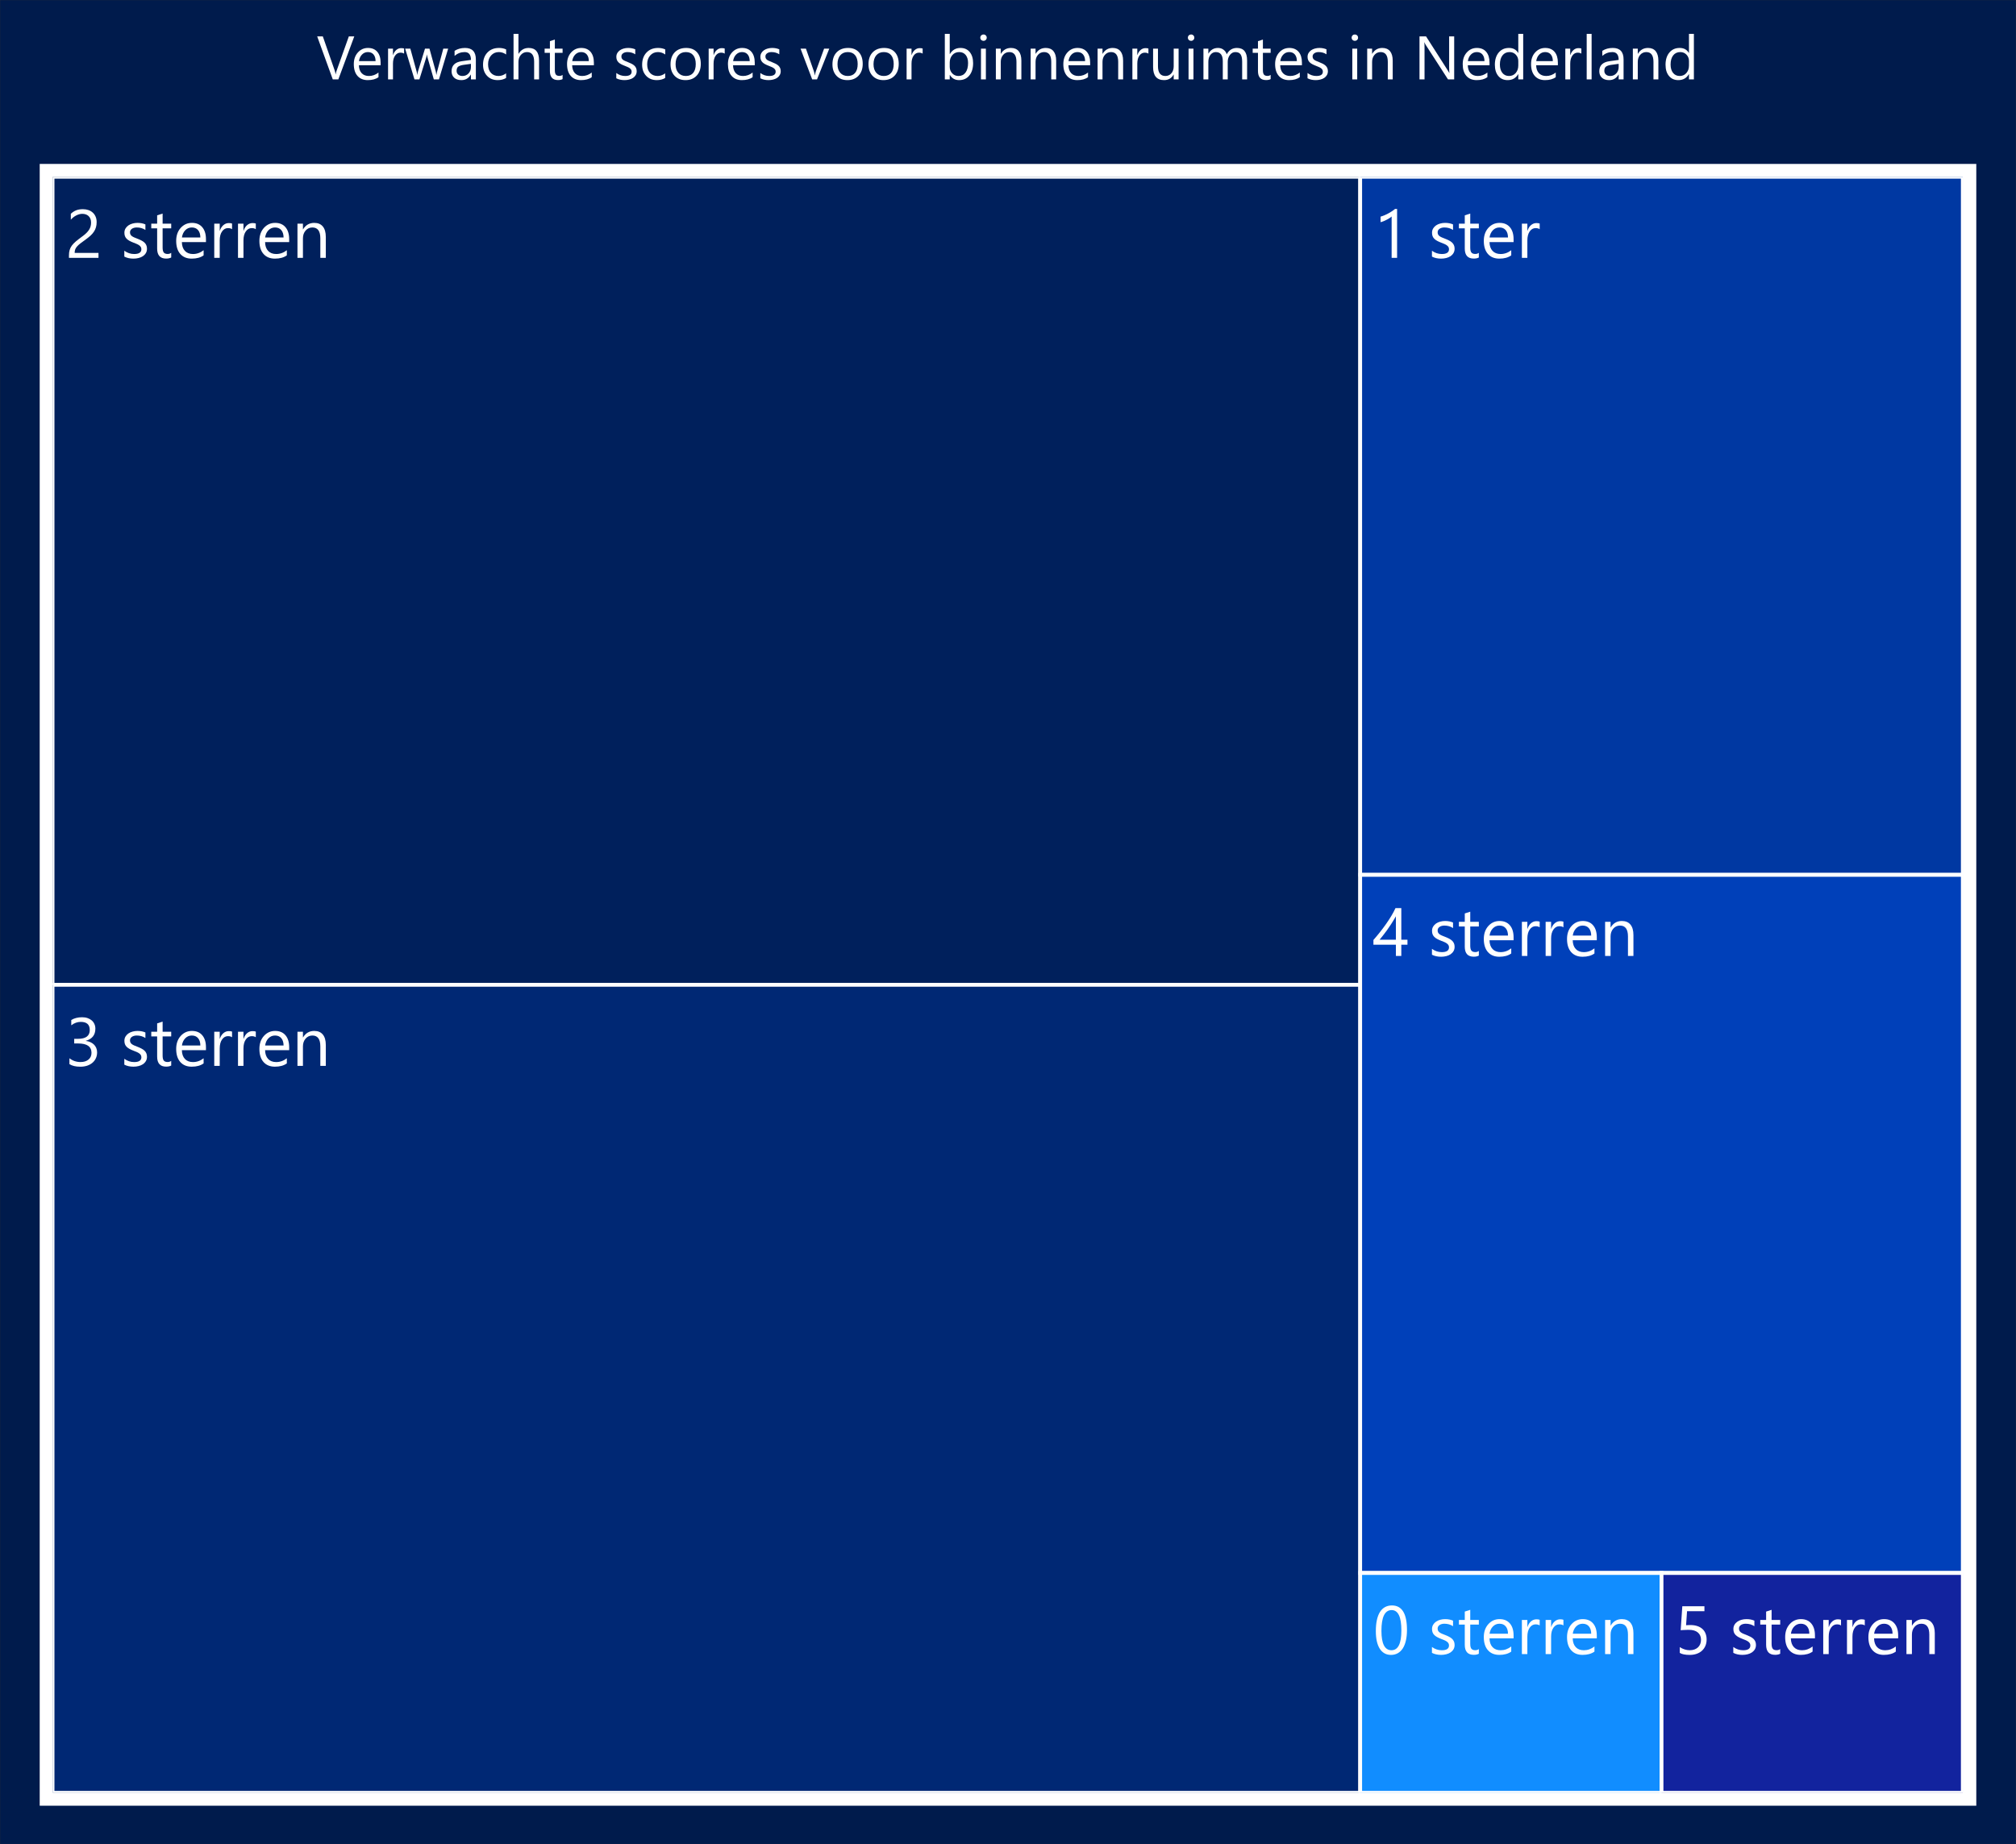 <svg width="1574" height="1440" viewBox="0 0 1574 1440" fill="none" xmlns="http://www.w3.org/2000/svg">
<rect x="0" y="0" width="1574" height="1440" fill="#333333" stroke="none"/>
<mask id="mask0_574_336" style="mask-type:luminance" maskUnits="userSpaceOnUse" x="0" y="0" width="1574" height="1440">
<path d="M0 0H1574V1440H0V0Z" fill="white"/>
</mask>
<g mask="url(#mask0_574_336)">
<path d="M0 -27C0 -60.135 26.865 -87 60 -87H1514C1547.14 -87 1574 -60.135 1574 -27V1459C1574 1492.14 1547.14 1519 1514 1519H60C26.865 1519 0 1492.14 0 1459V-27Z" fill="#001B4C"/>
</g>
<mask id="mask1_574_336" style="mask-type:luminance" maskUnits="userSpaceOnUse" x="39" y="182" width="1498" height="1200">
<path d="M39 182H1536.33V1382H39V182Z" fill="white"/>
</mask>
<g mask="url(#mask1_574_336)">
<mask id="mask2_574_336" style="mask-type:luminance" maskUnits="userSpaceOnUse" x="40" y="183" width="1496" height="1198">
<path d="M40 223C40 200.906 57.906 183 80 183H1496C1518.09 183 1536 200.906 1536 223V1341C1536 1363.09 1518.09 1381 1496 1381H80C57.906 1381 40 1363.09 40 1341V223Z" fill="white"/>
</mask>
<g mask="url(#mask2_574_336)">
<path d="M40 183V1381H1536V183H40Z" fill="url(#paint0_linear_574_336)"/>
</g>
</g>
<mask id="mask3_574_336" style="mask-type:luminance" maskUnits="userSpaceOnUse" x="595" y="128" width="386" height="54">
<path d="M595 128.667H980.333V182H595V128.667Z" fill="white"/>
</mask>
<g mask="url(#mask3_574_336)">
<mask id="mask4_574_336" style="mask-type:luminance" maskUnits="userSpaceOnUse" x="596" y="129" width="384" height="52">
<path d="M596 139C596 133.479 600.479 129 606 129H970C975.521 129 980 133.479 980 139V181H596V139Z" fill="white"/>
</mask>
<g mask="url(#mask4_574_336)">
<path d="M596 129V181H980V129H596Z" fill="url(#paint1_linear_574_336)"/>
</g>
</g>
<path d="M31 128H1543V1410H31V128Z" fill="white"/>
<mask id="mask5_574_336" style="mask-type:luminance" maskUnits="userSpaceOnUse" x="41" y="138" width="1022" height="632">
<path d="M41 138H1063V770H41V138Z" fill="white"/>
</mask>
<g mask="url(#mask5_574_336)">
<path d="M41 138H1061.95V768.974H41V138Z" fill="#00205C"/>
</g>
<mask id="mask6_574_336" style="mask-type:luminance" maskUnits="userSpaceOnUse" x="41" y="138" width="1024" height="634">
<path d="M41 138H1064.33V771.333H41V138Z" fill="white"/>
</mask>
<g mask="url(#mask6_574_336)">
<path d="M41 138H1061.95V768.974H41V138Z" stroke="white" stroke-width="3"/>
</g>
<mask id="mask7_574_336" style="mask-type:luminance" maskUnits="userSpaceOnUse" x="41" y="768" width="1022" height="633">
<path d="M41 768.667H1063V1400H41V768.667Z" fill="white"/>
</mask>
<g mask="url(#mask7_574_336)">
<path d="M41 768.974H1061.95V1399.94H41V768.974Z" fill="#002874"/>
</g>
<mask id="mask8_574_336" style="mask-type:luminance" maskUnits="userSpaceOnUse" x="41" y="767" width="1024" height="633">
<path d="M41 767.333H1064.33V1400H41V767.333Z" fill="white"/>
</mask>
<g mask="url(#mask8_574_336)">
<path d="M41 768.974H1061.95V1399.94H41V768.974Z" stroke="white" stroke-width="3"/>
</g>
<mask id="mask9_574_336" style="mask-type:luminance" maskUnits="userSpaceOnUse" x="1061" y="138" width="472" height="546">
<path d="M1061.67 138H1533V683.333H1061.67V138Z" fill="white"/>
</mask>
<g mask="url(#mask9_574_336)">
<path d="M1061.95 138H1532.49V683.13H1061.95V138Z" fill="#0038A2"/>
</g>
<mask id="mask10_574_336" style="mask-type:luminance" maskUnits="userSpaceOnUse" x="1060" y="138" width="473" height="547">
<path d="M1060.33 138H1533V684.667H1060.33V138Z" fill="white"/>
</mask>
<g mask="url(#mask10_574_336)">
<path d="M1061.95 138H1532.49V683.13H1061.95V138Z" stroke="white" stroke-width="3"/>
</g>
<mask id="mask11_574_336" style="mask-type:luminance" maskUnits="userSpaceOnUse" x="1061" y="682" width="472" height="547">
<path d="M1061.67 682H1533V1228.67H1061.67V682Z" fill="white"/>
</mask>
<g mask="url(#mask11_574_336)">
<path d="M1061.95 683.13H1532.49V1228.26H1061.95V683.13Z" fill="#0040B9"/>
</g>
<mask id="mask12_574_336" style="mask-type:luminance" maskUnits="userSpaceOnUse" x="1060" y="680" width="473" height="551">
<path d="M1060.33 680.667H1533V1230H1060.33V680.667Z" fill="white"/>
</mask>
<g mask="url(#mask12_574_336)">
<path d="M1061.95 683.13H1532.49V1228.26H1061.95V683.13Z" stroke="white" stroke-width="3"/>
</g>
<mask id="mask13_574_336" style="mask-type:luminance" maskUnits="userSpaceOnUse" x="1061" y="1227" width="237" height="173">
<path d="M1061.67 1227.33H1297.67V1400H1061.67V1227.33Z" fill="white"/>
</mask>
<g mask="url(#mask13_574_336)">
<path d="M1061.95 1228.26H1297.22V1399.94H1061.95V1228.26Z" fill="#118DFF"/>
</g>
<mask id="mask14_574_336" style="mask-type:luminance" maskUnits="userSpaceOnUse" x="1060" y="1226" width="239" height="174">
<path d="M1060.33 1226H1299V1400H1060.33V1226Z" fill="white"/>
</mask>
<g mask="url(#mask14_574_336)">
<path d="M1061.95 1228.26H1297.22V1399.94H1061.95V1228.26Z" stroke="white" stroke-width="3"/>
</g>
<mask id="mask15_574_336" style="mask-type:luminance" maskUnits="userSpaceOnUse" x="1296" y="1227" width="237" height="173">
<path d="M1296.33 1227.33H1533V1400H1296.33V1227.33Z" fill="white"/>
</mask>
<g mask="url(#mask15_574_336)">
<path d="M1297.22 1228.26H1532.49V1399.94H1297.22V1228.26Z" fill="#12239E"/>
</g>
<mask id="mask16_574_336" style="mask-type:luminance" maskUnits="userSpaceOnUse" x="1295" y="1226" width="238" height="174">
<path d="M1295 1226H1533V1400H1295V1226Z" fill="white"/>
</mask>
<g mask="url(#mask16_574_336)">
<path d="M1297.22 1228.26H1532.49V1399.94H1297.22V1228.26Z" stroke="white" stroke-width="3"/>
</g>
<path d="M71.104 173.766C71.104 172.63 70.922 171.635 70.562 170.786C70.213 169.927 69.729 169.219 69.104 168.661C68.49 168.094 67.771 167.672 66.937 167.391C66.104 167.115 65.198 166.974 64.229 166.974C63.396 166.974 62.573 167.094 61.771 167.328C60.979 167.552 60.198 167.865 59.437 168.266C58.687 168.656 57.958 169.13 57.25 169.682C56.552 170.24 55.901 170.859 55.292 171.536V166.953C56.5 165.786 57.839 164.901 59.312 164.286C60.797 163.661 62.609 163.349 64.75 163.349C66.276 163.349 67.693 163.573 69 164.016C70.302 164.464 71.427 165.115 72.375 165.974C73.333 166.823 74.083 167.87 74.625 169.12C75.177 170.37 75.458 171.802 75.458 173.411C75.458 174.885 75.281 176.224 74.937 177.432C74.604 178.63 74.088 179.755 73.396 180.807C72.713 181.865 71.854 182.88 70.812 183.849C69.771 184.823 68.547 185.818 67.146 186.828C65.396 188.078 63.948 189.151 62.812 190.036C61.672 190.911 60.771 191.74 60.104 192.516C59.437 193.281 58.964 194.052 58.687 194.828C58.422 195.609 58.292 196.495 58.292 197.495H76.896V201.328H53.833V199.474C53.833 197.88 54.005 196.474 54.354 195.266C54.698 194.047 55.271 192.891 56.062 191.807C56.864 190.714 57.917 189.615 59.208 188.516C60.51 187.422 62.104 186.182 63.979 184.807C65.323 183.839 66.448 182.911 67.354 182.036C68.271 181.151 69.005 180.26 69.562 179.37C70.115 178.484 70.51 177.589 70.75 176.682C70.984 175.766 71.104 174.797 71.104 173.766Z" fill="white"/>
<path d="M97.065 200.37V195.786C99.398 197.495 101.961 198.349 104.752 198.349C108.502 198.349 110.377 197.099 110.377 194.599C110.377 193.891 110.216 193.297 109.898 192.807C109.575 192.307 109.138 191.87 108.586 191.495C108.044 191.109 107.403 190.76 106.669 190.453C105.93 190.151 105.133 189.828 104.273 189.495C103.091 189.036 102.055 188.573 101.169 188.099C100.278 187.615 99.528 187.073 98.919 186.474C98.32 185.88 97.867 185.198 97.565 184.432C97.273 183.672 97.127 182.776 97.127 181.745C97.127 180.495 97.409 179.391 97.982 178.432C98.549 177.464 99.315 176.651 100.273 175.995C101.232 175.344 102.32 174.859 103.544 174.536C104.763 174.203 106.028 174.036 107.336 174.036C109.638 174.036 111.7 174.432 113.523 175.224V179.557C111.565 178.266 109.305 177.62 106.752 177.62C105.961 177.62 105.237 177.719 104.586 177.911C103.945 178.094 103.398 178.349 102.94 178.682C102.482 179.005 102.127 179.391 101.877 179.849C101.627 180.307 101.502 180.818 101.502 181.37C101.502 182.068 101.627 182.651 101.877 183.12C102.127 183.594 102.492 184.01 102.982 184.37C103.466 184.734 104.055 185.068 104.752 185.37C105.445 185.661 106.237 185.984 107.127 186.328C108.305 186.776 109.362 187.24 110.294 187.724C111.237 188.198 112.034 188.734 112.69 189.328C113.357 189.927 113.862 190.62 114.211 191.411C114.57 192.193 114.752 193.115 114.752 194.182C114.752 195.505 114.461 196.651 113.877 197.62C113.294 198.594 112.513 199.406 111.544 200.057C110.57 200.698 109.45 201.172 108.19 201.474C106.924 201.792 105.596 201.953 104.211 201.953C101.461 201.953 99.075 201.422 97.065 200.37Z" fill="white"/>
<path d="M133.673 201.057C132.673 201.625 131.345 201.911 129.694 201.911C125.027 201.911 122.694 199.302 122.694 194.078V178.307H118.11V174.661H122.694V168.141L126.965 166.766V174.661H133.673V178.307H126.965V193.328C126.965 195.12 127.261 196.401 127.86 197.161C128.47 197.927 129.485 198.307 130.902 198.307C131.97 198.307 132.892 198.01 133.673 197.411V201.057Z" fill="white"/>
<path d="M160.807 189.057H141.995C142.062 192.031 142.859 194.323 144.39 195.932C145.917 197.547 148.015 198.349 150.682 198.349C153.682 198.349 156.443 197.365 158.974 195.391V199.391C156.625 201.099 153.521 201.953 149.661 201.953C145.896 201.953 142.937 200.745 140.786 198.328C138.63 195.901 137.557 192.49 137.557 188.099C137.557 183.948 138.729 180.568 141.078 177.953C143.437 175.344 146.359 174.036 149.849 174.036C153.333 174.036 156.026 175.172 157.932 177.432C159.849 179.682 160.807 182.818 160.807 186.828V189.057ZM156.432 185.432C156.417 182.974 155.818 181.057 154.64 179.682C153.474 178.307 151.849 177.62 149.765 177.62C147.75 177.62 146.042 178.344 144.64 179.786C143.234 181.234 142.37 183.115 142.036 185.432H156.432Z" fill="white"/>
<path d="M181.175 178.974C180.425 178.406 179.347 178.12 177.946 178.12C176.123 178.12 174.602 178.984 173.383 180.703C172.16 182.427 171.55 184.766 171.55 187.724V201.328H167.279V174.661H171.55V180.161H171.654C172.248 178.286 173.175 176.823 174.425 175.766C175.675 174.714 177.076 174.182 178.633 174.182C179.743 174.182 180.592 174.307 181.175 174.557V178.974Z" fill="white"/>
<path d="M199.716 178.974C198.966 178.406 197.888 178.12 196.486 178.12C194.664 178.12 193.143 178.984 191.924 180.703C190.7 182.427 190.091 184.766 190.091 187.724V201.328H185.82V174.661H190.091V180.161H190.195C190.789 178.286 191.716 176.823 192.966 175.766C194.216 174.714 195.617 174.182 197.174 174.182C198.283 174.182 199.132 174.307 199.716 174.557V178.974Z" fill="white"/>
<path d="M225.777 189.057H206.964C207.032 192.031 207.829 194.323 209.36 195.932C210.886 197.547 212.985 198.349 215.652 198.349C218.652 198.349 221.412 197.365 223.944 195.391V199.391C221.595 201.099 218.49 201.953 214.631 201.953C210.865 201.953 207.907 200.745 205.756 198.328C203.6 195.901 202.527 192.49 202.527 188.099C202.527 183.948 203.699 180.568 206.048 177.953C208.407 175.344 211.329 174.036 214.819 174.036C218.303 174.036 220.996 175.172 222.902 177.432C224.819 179.682 225.777 182.818 225.777 186.828V189.057ZM221.402 185.432C221.386 182.974 220.787 181.057 219.61 179.682C218.444 178.307 216.819 177.62 214.735 177.62C212.72 177.62 211.011 178.344 209.61 179.786C208.204 181.234 207.339 183.115 207.006 185.432H221.402Z" fill="white"/>
<path d="M254.374 201.328H250.103V186.12C250.103 180.453 248.041 177.62 243.916 177.62C241.775 177.62 240.004 178.427 238.603 180.036C237.213 181.651 236.52 183.677 236.52 186.12V201.328H232.249V174.661H236.52V179.078H236.624C238.635 175.719 241.551 174.036 245.374 174.036C248.291 174.036 250.52 174.984 252.062 176.87C253.603 178.745 254.374 181.464 254.374 185.016V201.328Z" fill="white"/>
<path d="M75.812 821.713C75.812 823.411 75.49 824.943 74.854 826.318C74.229 827.693 73.338 828.875 72.187 829.859C71.031 830.849 69.646 831.609 68.021 832.151C66.406 832.677 64.63 832.943 62.687 832.943C59.13 832.943 56.302 832.271 54.208 830.922V826.338C56.719 828.312 59.604 829.297 62.854 829.297C64.156 829.297 65.333 829.141 66.375 828.818C67.427 828.484 68.333 828.005 69.083 827.38C69.844 826.755 70.427 826 70.833 825.109C71.234 824.224 71.437 823.224 71.437 822.109C71.437 817.234 67.963 814.797 61.021 814.797H57.937V811.172H60.875C67.01 811.172 70.083 808.88 70.083 804.297C70.083 800.062 67.74 797.943 63.062 797.943C60.422 797.943 57.948 798.833 55.646 800.609V796.463C58.021 795.036 60.844 794.318 64.125 794.318C65.693 794.318 67.109 794.542 68.375 794.984C69.635 795.417 70.719 796.021 71.625 796.797C72.526 797.578 73.219 798.516 73.708 799.609C74.208 800.708 74.458 801.917 74.458 803.234C74.458 808.151 71.979 811.312 67.021 812.713V812.818C68.281 812.958 69.448 813.271 70.521 813.755C71.604 814.229 72.531 814.849 73.312 815.609C74.104 816.375 74.713 817.271 75.146 818.297C75.588 819.328 75.812 820.463 75.812 821.713Z" fill="white"/>
<path d="M97.065 831.338V826.755C99.398 828.463 101.961 829.318 104.752 829.318C108.502 829.318 110.377 828.068 110.377 825.568C110.377 824.859 110.216 824.266 109.898 823.776C109.575 823.276 109.138 822.838 108.586 822.463C108.044 822.078 107.403 821.729 106.669 821.422C105.93 821.12 105.133 820.797 104.273 820.463C103.091 820.005 102.055 819.542 101.169 819.068C100.278 818.583 99.528 818.042 98.919 817.443C98.32 816.849 97.867 816.167 97.565 815.401C97.273 814.641 97.127 813.745 97.127 812.713C97.127 811.463 97.409 810.359 97.982 809.401C98.549 808.432 99.315 807.62 100.273 806.963C101.232 806.312 102.32 805.828 103.544 805.505C104.763 805.172 106.028 805.005 107.336 805.005C109.638 805.005 111.7 805.401 113.523 806.193V810.526C111.565 809.234 109.305 808.588 106.752 808.588C105.961 808.588 105.237 808.687 104.586 808.88C103.945 809.062 103.398 809.318 102.94 809.651C102.482 809.974 102.127 810.359 101.877 810.818C101.627 811.276 101.502 811.786 101.502 812.338C101.502 813.036 101.627 813.62 101.877 814.088C102.127 814.562 102.492 814.979 102.982 815.338C103.466 815.703 104.055 816.036 104.752 816.338C105.445 816.63 106.237 816.953 107.127 817.297C108.305 817.745 109.362 818.208 110.294 818.693C111.237 819.167 112.034 819.703 112.69 820.297C113.357 820.896 113.862 821.588 114.211 822.38C114.57 823.161 114.752 824.083 114.752 825.151C114.752 826.474 114.461 827.62 113.877 828.588C113.294 829.562 112.513 830.375 111.544 831.026C110.57 831.667 109.45 832.141 108.19 832.443C106.924 832.76 105.596 832.922 104.211 832.922C101.461 832.922 99.075 832.391 97.065 831.338Z" fill="white"/>
<path d="M133.673 832.026C132.673 832.594 131.345 832.88 129.694 832.88C125.027 832.88 122.694 830.271 122.694 825.047V809.276H118.11V805.63H122.694V799.109L126.965 797.734V805.63H133.673V809.276H126.965V824.297C126.965 826.089 127.261 827.37 127.86 828.13C128.47 828.896 129.485 829.276 130.902 829.276C131.97 829.276 132.892 828.979 133.673 828.38V832.026Z" fill="white"/>
<path d="M160.807 820.026H141.995C142.062 823 142.859 825.292 144.39 826.901C145.917 828.516 148.015 829.318 150.682 829.318C153.682 829.318 156.443 828.333 158.974 826.359V830.359C156.625 832.068 153.521 832.922 149.661 832.922C145.896 832.922 142.937 831.713 140.786 829.297C138.63 826.87 137.557 823.458 137.557 819.068C137.557 814.917 138.729 811.536 141.078 808.922C143.437 806.312 146.359 805.005 149.849 805.005C153.333 805.005 156.026 806.141 157.932 808.401C159.849 810.651 160.807 813.786 160.807 817.797V820.026ZM156.432 816.401C156.417 813.943 155.818 812.026 154.64 810.651C153.474 809.276 151.849 808.588 149.765 808.588C147.75 808.588 146.042 809.312 144.64 810.755C143.234 812.203 142.37 814.083 142.036 816.401H156.432Z" fill="white"/>
<path d="M181.175 809.943C180.425 809.375 179.347 809.089 177.946 809.089C176.123 809.089 174.602 809.953 173.383 811.672C172.16 813.396 171.55 815.734 171.55 818.693V832.297H167.279V805.63H171.55V811.13H171.654C172.248 809.255 173.175 807.792 174.425 806.734C175.675 805.682 177.076 805.151 178.633 805.151C179.743 805.151 180.592 805.276 181.175 805.526V809.943Z" fill="white"/>
<path d="M199.716 809.943C198.966 809.375 197.888 809.089 196.486 809.089C194.664 809.089 193.143 809.953 191.924 811.672C190.7 813.396 190.091 815.734 190.091 818.693V832.297H185.82V805.63H190.091V811.13H190.195C190.789 809.255 191.716 807.792 192.966 806.734C194.216 805.682 195.617 805.151 197.174 805.151C198.283 805.151 199.132 805.276 199.716 805.526V809.943Z" fill="white"/>
<path d="M225.777 820.026H206.964C207.032 823 207.829 825.292 209.36 826.901C210.886 828.516 212.985 829.318 215.652 829.318C218.652 829.318 221.412 828.333 223.944 826.359V830.359C221.595 832.068 218.49 832.922 214.631 832.922C210.865 832.922 207.907 831.713 205.756 829.297C203.6 826.87 202.527 823.458 202.527 819.068C202.527 814.917 203.699 811.536 206.048 808.922C208.407 806.312 211.329 805.005 214.819 805.005C218.303 805.005 220.996 806.141 222.902 808.401C224.819 810.651 225.777 813.786 225.777 817.797V820.026ZM221.402 816.401C221.386 813.943 220.787 812.026 219.61 810.651C218.444 809.276 216.819 808.588 214.735 808.588C212.72 808.588 211.011 809.312 209.61 810.755C208.204 812.203 207.339 814.083 207.006 816.401H221.402Z" fill="white"/>
<path d="M254.374 832.297H250.103V817.088C250.103 811.422 248.041 808.588 243.916 808.588C241.775 808.588 240.004 809.396 238.603 811.005C237.213 812.62 236.52 814.646 236.52 817.088V832.297H232.249V805.63H236.52V810.047H236.624C238.635 806.687 241.551 805.005 245.374 805.005C248.291 805.005 250.52 805.953 252.062 807.838C253.603 809.713 254.374 812.432 254.374 815.984V832.297Z" fill="white"/>
<path d="M1090.79 201.328H1086.52V169.057C1086.19 169.391 1085.7 169.776 1085.06 170.203C1084.44 170.62 1083.73 171.036 1082.94 171.453C1082.15 171.87 1081.31 172.266 1080.44 172.641C1079.56 173.005 1078.71 173.286 1077.88 173.495V169.161C1078.82 168.901 1079.81 168.552 1080.85 168.12C1081.91 167.677 1082.94 167.182 1083.96 166.641C1084.97 166.089 1085.93 165.51 1086.83 164.911C1087.73 164.318 1088.52 163.724 1089.19 163.141H1090.79V201.328Z" fill="white"/>
<path d="M1118 200.37V195.786C1120.34 197.495 1122.9 198.349 1125.69 198.349C1129.44 198.349 1131.31 197.099 1131.31 194.599C1131.31 193.891 1131.15 193.297 1130.84 192.807C1130.51 192.307 1130.08 191.87 1129.52 191.495C1128.98 191.109 1128.34 190.76 1127.61 190.453C1126.87 190.151 1126.07 189.828 1125.21 189.495C1124.03 189.036 1122.99 188.573 1122.11 188.099C1121.22 187.615 1120.47 187.073 1119.86 186.474C1119.26 185.88 1118.8 185.198 1118.5 184.432C1118.21 183.672 1118.06 182.776 1118.06 181.745C1118.06 180.495 1118.35 179.391 1118.92 178.432C1119.49 177.464 1120.25 176.651 1121.21 175.995C1122.17 175.344 1123.26 174.859 1124.48 174.536C1125.7 174.203 1126.97 174.036 1128.27 174.036C1130.58 174.036 1132.64 174.432 1134.46 175.224V179.557C1132.5 178.266 1130.24 177.62 1127.69 177.62C1126.9 177.62 1126.17 177.719 1125.52 177.911C1124.88 178.094 1124.34 178.349 1123.88 178.682C1123.42 179.005 1123.06 179.391 1122.81 179.849C1122.56 180.307 1122.44 180.818 1122.44 181.37C1122.44 182.068 1122.56 182.651 1122.81 183.12C1123.06 183.594 1123.43 184.01 1123.92 184.37C1124.4 184.734 1124.99 185.068 1125.69 185.37C1126.38 185.661 1127.17 185.984 1128.06 186.328C1129.24 186.776 1130.3 187.24 1131.23 187.724C1132.17 188.198 1132.97 188.734 1133.63 189.328C1134.29 189.927 1134.8 190.62 1135.15 191.411C1135.51 192.193 1135.69 193.115 1135.69 194.182C1135.69 195.505 1135.4 196.651 1134.81 197.62C1134.23 198.594 1133.45 199.406 1132.48 200.057C1131.51 200.698 1130.39 201.172 1129.13 201.474C1127.86 201.792 1126.53 201.953 1125.15 201.953C1122.4 201.953 1120.01 201.422 1118 200.37Z" fill="white"/>
<path d="M1154.61 201.057C1153.61 201.625 1152.28 201.911 1150.63 201.911C1145.96 201.911 1143.63 199.302 1143.63 194.078V178.307H1139.05V174.661H1143.63V168.141L1147.9 166.766V174.661H1154.61V178.307H1147.9V193.328C1147.9 195.12 1148.2 196.401 1148.8 197.161C1149.41 197.927 1150.42 198.307 1151.84 198.307C1152.91 198.307 1153.83 198.01 1154.61 197.411V201.057Z" fill="white"/>
<path d="M1181.74 189.057H1162.93C1163 192.031 1163.8 194.323 1165.33 195.932C1166.85 197.547 1168.95 198.349 1171.62 198.349C1174.62 198.349 1177.38 197.365 1179.91 195.391V199.391C1177.56 201.099 1174.46 201.953 1170.6 201.953C1166.83 201.953 1163.87 200.745 1161.72 198.328C1159.57 195.901 1158.49 192.49 1158.49 188.099C1158.49 183.948 1159.67 180.568 1162.02 177.953C1164.37 175.344 1167.3 174.036 1170.79 174.036C1174.27 174.036 1176.96 175.172 1178.87 177.432C1180.79 179.682 1181.74 182.818 1181.74 186.828V189.057ZM1177.37 185.432C1177.35 182.974 1176.76 181.057 1175.58 179.682C1174.41 178.307 1172.79 177.62 1170.7 177.62C1168.69 177.62 1166.98 178.344 1165.58 179.786C1164.17 181.234 1163.31 183.115 1162.97 185.432H1177.37Z" fill="white"/>
<path d="M1202.11 178.974C1201.36 178.406 1200.28 178.12 1198.88 178.12C1197.06 178.12 1195.54 178.984 1194.32 180.703C1193.1 182.427 1192.49 184.766 1192.49 187.724V201.328H1188.22V174.661H1192.49V180.161H1192.59C1193.19 178.286 1194.11 176.823 1195.36 175.766C1196.61 174.714 1198.01 174.182 1199.57 174.182C1200.68 174.182 1201.53 174.307 1202.11 174.557V178.974Z" fill="white"/>
<path d="M1094.08 709.099V733.766H1098.88V737.682H1094.08V746.453H1089.85V737.682H1072.31V733.974C1073.94 732.141 1075.58 730.177 1077.25 728.078C1078.92 725.984 1080.51 723.859 1082.02 721.703C1083.55 719.552 1084.96 717.406 1086.25 715.266C1087.54 713.13 1088.63 711.073 1089.52 709.099H1094.08ZM1077.13 733.766H1089.85V715.495C1088.55 717.76 1087.31 719.786 1086.15 721.578C1084.99 723.37 1083.89 724.995 1082.83 726.453C1081.79 727.911 1080.79 729.234 1079.83 730.411C1078.88 731.594 1077.97 732.713 1077.13 733.766Z" fill="white"/>
<path d="M1118 745.495V740.911C1120.34 742.62 1122.9 743.474 1125.69 743.474C1129.44 743.474 1131.31 742.224 1131.31 739.724C1131.31 739.016 1131.15 738.422 1130.84 737.932C1130.51 737.432 1130.08 736.995 1129.52 736.62C1128.98 736.234 1128.34 735.885 1127.61 735.578C1126.87 735.276 1126.07 734.953 1125.21 734.62C1124.03 734.161 1122.99 733.698 1122.11 733.224C1121.22 732.74 1120.47 732.198 1119.86 731.599C1119.26 731.005 1118.8 730.323 1118.5 729.557C1118.21 728.797 1118.06 727.901 1118.06 726.87C1118.06 725.62 1118.35 724.516 1118.92 723.557C1119.49 722.588 1120.25 721.776 1121.21 721.12C1122.17 720.469 1123.26 719.984 1124.48 719.661C1125.7 719.328 1126.97 719.161 1128.27 719.161C1130.58 719.161 1132.64 719.557 1134.46 720.349V724.682C1132.5 723.391 1130.24 722.745 1127.69 722.745C1126.9 722.745 1126.17 722.844 1125.52 723.036C1124.88 723.219 1124.34 723.474 1123.88 723.807C1123.42 724.13 1123.06 724.516 1122.81 724.974C1122.56 725.432 1122.44 725.943 1122.44 726.495C1122.44 727.193 1122.56 727.776 1122.81 728.245C1123.06 728.719 1123.43 729.135 1123.92 729.495C1124.4 729.859 1124.99 730.193 1125.69 730.495C1126.38 730.786 1127.17 731.109 1128.06 731.453C1129.24 731.901 1130.3 732.365 1131.23 732.849C1132.17 733.323 1132.97 733.859 1133.63 734.453C1134.29 735.052 1134.8 735.745 1135.15 736.536C1135.51 737.318 1135.69 738.24 1135.69 739.307C1135.69 740.63 1135.4 741.776 1134.81 742.745C1134.23 743.719 1133.45 744.531 1132.48 745.182C1131.51 745.823 1130.39 746.297 1129.13 746.599C1127.86 746.917 1126.53 747.078 1125.15 747.078C1122.4 747.078 1120.01 746.547 1118 745.495Z" fill="white"/>
<path d="M1154.61 746.182C1153.61 746.75 1152.28 747.036 1150.63 747.036C1145.96 747.036 1143.63 744.427 1143.63 739.203V723.432H1139.05V719.786H1143.63V713.266L1147.9 711.891V719.786H1154.61V723.432H1147.9V738.453C1147.9 740.245 1148.2 741.526 1148.8 742.286C1149.41 743.052 1150.42 743.432 1151.84 743.432C1152.91 743.432 1153.83 743.135 1154.61 742.536V746.182Z" fill="white"/>
<path d="M1181.74 734.182H1162.93C1163 737.156 1163.8 739.448 1165.33 741.057C1166.85 742.672 1168.95 743.474 1171.62 743.474C1174.62 743.474 1177.38 742.49 1179.91 740.516V744.516C1177.56 746.224 1174.46 747.078 1170.6 747.078C1166.83 747.078 1163.87 745.87 1161.72 743.453C1159.57 741.026 1158.49 737.615 1158.49 733.224C1158.49 729.073 1159.67 725.693 1162.02 723.078C1164.37 720.469 1167.3 719.161 1170.79 719.161C1174.27 719.161 1176.96 720.297 1178.87 722.557C1180.79 724.807 1181.74 727.943 1181.74 731.953V734.182ZM1177.37 730.557C1177.35 728.099 1176.76 726.182 1175.58 724.807C1174.41 723.432 1172.79 722.745 1170.7 722.745C1168.69 722.745 1166.98 723.469 1165.58 724.911C1164.17 726.359 1163.31 728.24 1162.97 730.557H1177.37Z" fill="white"/>
<path d="M1202.11 724.099C1201.36 723.531 1200.28 723.245 1198.88 723.245C1197.06 723.245 1195.54 724.109 1194.32 725.828C1193.1 727.552 1192.49 729.891 1192.49 732.849V746.453H1188.22V719.787H1192.49V725.287H1192.59C1193.19 723.412 1194.11 721.948 1195.36 720.891C1196.61 719.839 1198.01 719.307 1199.57 719.307C1200.68 719.307 1201.53 719.432 1202.11 719.682V724.099Z" fill="white"/>
<path d="M1220.65 724.099C1219.9 723.531 1218.83 723.245 1217.42 723.245C1215.6 723.245 1214.08 724.109 1212.86 725.828C1211.64 727.552 1211.03 729.891 1211.03 732.849V746.453H1206.76V719.787H1211.03V725.287H1211.13C1211.73 723.412 1212.65 721.948 1213.9 720.891C1215.15 719.839 1216.55 719.307 1218.11 719.307C1219.22 719.307 1220.07 719.432 1220.65 719.682V724.099Z" fill="white"/>
<path d="M1246.71 734.182H1227.9C1227.97 737.156 1228.77 739.448 1230.3 741.057C1231.82 742.672 1233.92 743.474 1236.59 743.474C1239.59 743.474 1242.35 742.49 1244.88 740.516V744.516C1242.53 746.224 1239.43 747.078 1235.57 747.078C1231.8 747.078 1228.84 745.87 1226.69 743.453C1224.54 741.026 1223.46 737.615 1223.46 733.224C1223.46 729.073 1224.64 725.693 1226.99 723.078C1229.34 720.469 1232.27 719.161 1235.76 719.161C1239.24 719.161 1241.93 720.297 1243.84 722.557C1245.76 724.807 1246.71 727.943 1246.71 731.953V734.182ZM1242.34 730.557C1242.32 728.099 1241.72 726.182 1240.55 724.807C1239.38 723.432 1237.76 722.745 1235.67 722.745C1233.66 722.745 1231.95 723.469 1230.55 724.911C1229.14 726.359 1228.28 728.24 1227.94 730.557H1242.34Z" fill="white"/>
<path d="M1275.31 746.453H1271.04V731.245C1271.04 725.578 1268.98 722.745 1264.85 722.745C1262.71 722.745 1260.94 723.552 1259.54 725.161C1258.15 726.776 1257.46 728.802 1257.46 731.245V746.453H1253.19V719.786H1257.46V724.203H1257.56C1259.57 720.844 1262.49 719.161 1266.31 719.161C1269.23 719.161 1271.46 720.109 1273 721.995C1274.54 723.87 1275.31 726.588 1275.31 730.141V746.453Z" fill="white"/>
<path d="M1098.5 1272.76C1098.5 1275.89 1098.21 1278.66 1097.65 1281.07C1097.09 1283.49 1096.28 1285.53 1095.21 1287.18C1094.14 1288.83 1092.82 1290.09 1091.27 1290.95C1089.71 1291.81 1087.95 1292.24 1085.98 1292.24C1084.1 1292.24 1082.43 1291.83 1080.96 1291.01C1079.5 1290.18 1078.26 1288.98 1077.25 1287.41C1076.25 1285.82 1075.48 1283.89 1074.96 1281.59C1074.44 1279.29 1074.19 1276.65 1074.19 1273.68C1074.19 1270.42 1074.46 1267.53 1075 1265.03C1075.54 1262.53 1076.34 1260.44 1077.4 1258.74C1078.46 1257.05 1079.78 1255.77 1081.35 1254.91C1082.92 1254.05 1084.72 1253.61 1086.75 1253.61C1094.58 1253.61 1098.5 1260 1098.5 1272.76ZM1094.13 1273.18C1094.13 1262.55 1091.59 1257.24 1086.54 1257.24C1081.22 1257.24 1078.56 1262.65 1078.56 1273.47C1078.56 1283.55 1081.17 1288.59 1086.4 1288.59C1091.55 1288.59 1094.13 1283.46 1094.13 1273.18Z" fill="white"/>
<path d="M1118 1290.64V1286.05C1120.34 1287.76 1122.9 1288.61 1125.69 1288.61C1129.44 1288.61 1131.31 1287.36 1131.31 1284.86C1131.31 1284.16 1131.15 1283.56 1130.84 1283.07C1130.51 1282.57 1130.08 1282.14 1129.52 1281.76C1128.98 1281.37 1128.34 1281.03 1127.61 1280.72C1126.87 1280.42 1126.07 1280.09 1125.21 1279.76C1124.03 1279.3 1122.99 1278.84 1122.11 1278.36C1121.22 1277.88 1120.47 1277.34 1119.86 1276.74C1119.26 1276.15 1118.8 1275.46 1118.5 1274.7C1118.21 1273.94 1118.06 1273.04 1118.06 1272.01C1118.06 1270.76 1118.35 1269.66 1118.92 1268.7C1119.49 1267.73 1120.25 1266.92 1121.21 1266.26C1122.17 1265.61 1123.26 1265.12 1124.48 1264.8C1125.7 1264.47 1126.97 1264.3 1128.27 1264.3C1130.58 1264.3 1132.64 1264.7 1134.46 1265.49V1269.82C1132.5 1268.53 1130.24 1267.89 1127.69 1267.89C1126.9 1267.89 1126.17 1267.98 1125.52 1268.18C1124.88 1268.36 1124.34 1268.61 1123.88 1268.95C1123.42 1269.27 1123.06 1269.66 1122.81 1270.11C1122.56 1270.57 1122.44 1271.08 1122.44 1271.64C1122.44 1272.33 1122.56 1272.92 1122.81 1273.39C1123.06 1273.86 1123.43 1274.28 1123.92 1274.64C1124.4 1275 1124.99 1275.33 1125.69 1275.64C1126.38 1275.93 1127.17 1276.25 1128.06 1276.59C1129.24 1277.04 1130.3 1277.51 1131.23 1277.99C1132.17 1278.46 1132.97 1279 1133.63 1279.59C1134.29 1280.19 1134.8 1280.89 1135.15 1281.68C1135.51 1282.46 1135.69 1283.38 1135.69 1284.45C1135.69 1285.77 1135.4 1286.92 1134.81 1287.89C1134.23 1288.86 1133.45 1289.67 1132.48 1290.32C1131.51 1290.96 1130.39 1291.44 1129.13 1291.74C1127.86 1292.06 1126.53 1292.22 1125.15 1292.22C1122.4 1292.22 1120.01 1291.69 1118 1290.64Z" fill="white"/>
<path d="M1154.61 1291.32C1153.61 1291.89 1152.28 1292.18 1150.63 1292.18C1145.96 1292.18 1143.63 1289.57 1143.63 1284.34V1268.57H1139.05V1264.93H1143.63V1258.41L1147.9 1257.03V1264.93H1154.61V1268.57H1147.9V1283.59C1147.9 1285.39 1148.2 1286.67 1148.8 1287.43C1149.41 1288.19 1150.42 1288.57 1151.84 1288.57C1152.91 1288.57 1153.83 1288.28 1154.61 1287.68V1291.32Z" fill="white"/>
<path d="M1181.74 1279.32H1162.93C1163 1282.3 1163.8 1284.59 1165.33 1286.2C1166.85 1287.81 1168.95 1288.61 1171.62 1288.61C1174.62 1288.61 1177.38 1287.63 1179.91 1285.66V1289.66C1177.56 1291.36 1174.46 1292.22 1170.6 1292.22C1166.83 1292.22 1163.87 1291.01 1161.72 1288.59C1159.57 1286.17 1158.49 1282.76 1158.49 1278.36C1158.49 1274.21 1159.67 1270.83 1162.02 1268.22C1164.37 1265.61 1167.3 1264.3 1170.79 1264.3C1174.27 1264.3 1176.96 1265.44 1178.87 1267.7C1180.79 1269.95 1181.74 1273.08 1181.74 1277.09V1279.32ZM1177.37 1275.7C1177.35 1273.24 1176.76 1271.32 1175.58 1269.95C1174.41 1268.57 1172.79 1267.89 1170.7 1267.89C1168.69 1267.89 1166.98 1268.61 1165.58 1270.05C1164.17 1271.5 1163.31 1273.38 1162.97 1275.7H1177.37Z" fill="white"/>
<path d="M1202.11 1269.24C1201.36 1268.67 1200.28 1268.39 1198.88 1268.39C1197.06 1268.39 1195.54 1269.25 1194.32 1270.97C1193.1 1272.69 1192.49 1275.03 1192.49 1277.99V1291.59H1188.22V1264.93H1192.49V1270.43H1192.59C1193.19 1268.55 1194.11 1267.09 1195.36 1266.03C1196.61 1264.98 1198.01 1264.45 1199.57 1264.45C1200.68 1264.45 1201.53 1264.57 1202.11 1264.82V1269.24Z" fill="white"/>
<path d="M1220.65 1269.24C1219.9 1268.67 1218.83 1268.39 1217.42 1268.39C1215.6 1268.39 1214.08 1269.25 1212.86 1270.97C1211.64 1272.69 1211.03 1275.03 1211.03 1277.99V1291.59H1206.76V1264.93H1211.03V1270.43H1211.13C1211.73 1268.55 1212.65 1267.09 1213.9 1266.03C1215.15 1264.98 1216.55 1264.45 1218.11 1264.45C1219.22 1264.45 1220.07 1264.57 1220.65 1264.82V1269.24Z" fill="white"/>
<path d="M1246.71 1279.32H1227.9C1227.97 1282.3 1228.77 1284.59 1230.3 1286.2C1231.82 1287.81 1233.92 1288.61 1236.59 1288.61C1239.59 1288.61 1242.35 1287.63 1244.88 1285.66V1289.66C1242.53 1291.36 1239.43 1292.22 1235.57 1292.22C1231.8 1292.22 1228.84 1291.01 1226.69 1288.59C1224.54 1286.17 1223.46 1282.76 1223.46 1278.36C1223.46 1274.21 1224.64 1270.83 1226.99 1268.22C1229.34 1265.61 1232.27 1264.3 1235.76 1264.3C1239.24 1264.3 1241.93 1265.44 1243.84 1267.7C1245.76 1269.95 1246.71 1273.08 1246.71 1277.09V1279.32ZM1242.34 1275.7C1242.32 1273.24 1241.72 1271.32 1240.55 1269.95C1239.38 1268.57 1237.76 1267.89 1235.67 1267.89C1233.66 1267.89 1231.95 1268.61 1230.55 1270.05C1229.14 1271.5 1228.28 1273.38 1227.94 1275.7H1242.34Z" fill="white"/>
<path d="M1275.31 1291.59H1271.04V1276.39C1271.04 1270.72 1268.98 1267.89 1264.85 1267.89C1262.71 1267.89 1260.94 1268.69 1259.54 1270.3C1258.15 1271.92 1257.46 1273.94 1257.46 1276.39V1291.59H1253.19V1264.93H1257.46V1269.34H1257.56C1259.57 1265.98 1262.49 1264.3 1266.31 1264.3C1269.23 1264.3 1271.46 1265.25 1273 1267.14C1274.54 1269.01 1275.31 1271.73 1275.31 1275.28V1291.59Z" fill="white"/>
<path d="M1332.45 1280.18C1332.45 1282.01 1332.14 1283.67 1331.51 1285.14C1330.89 1286.61 1329.99 1287.88 1328.84 1288.95C1327.69 1290.01 1326.29 1290.82 1324.66 1291.39C1323.03 1291.95 1321.22 1292.24 1319.22 1292.24C1315.74 1292.24 1313.17 1291.72 1311.49 1290.68V1286.16C1314.03 1287.78 1316.63 1288.59 1319.28 1288.59C1320.63 1288.59 1321.84 1288.4 1322.93 1288.01C1324.02 1287.61 1324.95 1287.05 1325.72 1286.34C1326.48 1285.62 1327.06 1284.76 1327.47 1283.76C1327.87 1282.75 1328.07 1281.65 1328.07 1280.45C1328.07 1278.02 1327.25 1276.11 1325.61 1274.74C1323.99 1273.35 1321.63 1272.66 1318.53 1272.66C1318.02 1272.66 1317.48 1272.67 1316.93 1272.7C1316.37 1272.71 1315.81 1272.73 1315.26 1272.76C1314.7 1272.78 1314.16 1272.8 1313.64 1272.84C1313.1 1272.87 1312.63 1272.92 1312.2 1272.97L1313.47 1254.24H1330.74V1258.09H1317.18L1316.41 1269.07C1316.96 1269.03 1317.55 1269 1318.18 1268.97C1318.8 1268.94 1319.35 1268.93 1319.84 1268.93C1321.83 1268.93 1323.6 1269.19 1325.16 1269.72C1326.72 1270.23 1328.05 1270.98 1329.14 1271.95C1330.22 1272.91 1331.04 1274.09 1331.59 1275.49C1332.16 1276.88 1332.45 1278.44 1332.45 1280.18Z" fill="white"/>
<path d="M1353.28 1290.64V1286.05C1355.62 1287.76 1358.18 1288.61 1360.97 1288.61C1364.72 1288.61 1366.6 1287.36 1366.6 1284.86C1366.6 1284.16 1366.43 1283.56 1366.12 1283.07C1365.79 1282.57 1365.36 1282.14 1364.8 1281.76C1364.26 1281.37 1363.62 1281.03 1362.89 1280.72C1362.15 1280.42 1361.35 1280.09 1360.49 1279.76C1359.31 1279.3 1358.27 1278.84 1357.39 1278.36C1356.5 1277.88 1355.75 1277.34 1355.14 1276.74C1354.54 1276.15 1354.09 1275.46 1353.78 1274.7C1353.49 1273.94 1353.35 1273.04 1353.35 1272.01C1353.35 1270.76 1353.63 1269.66 1354.2 1268.7C1354.77 1267.73 1355.53 1266.92 1356.49 1266.26C1357.45 1265.61 1358.54 1265.12 1359.76 1264.8C1360.98 1264.47 1362.25 1264.3 1363.55 1264.3C1365.86 1264.3 1367.92 1264.7 1369.74 1265.49V1269.82C1367.78 1268.53 1365.52 1267.89 1362.97 1267.89C1362.18 1267.89 1361.46 1267.98 1360.8 1268.18C1360.16 1268.36 1359.62 1268.61 1359.16 1268.95C1358.7 1269.27 1358.35 1269.66 1358.1 1270.11C1357.85 1270.57 1357.72 1271.08 1357.72 1271.64C1357.72 1272.33 1357.85 1272.92 1358.1 1273.39C1358.35 1273.86 1358.71 1274.28 1359.2 1274.64C1359.68 1275 1360.27 1275.33 1360.97 1275.64C1361.66 1275.93 1362.46 1276.25 1363.35 1276.59C1364.52 1277.04 1365.58 1277.51 1366.51 1277.99C1367.46 1278.46 1368.25 1279 1368.91 1279.59C1369.58 1280.19 1370.08 1280.89 1370.43 1281.68C1370.79 1282.46 1370.97 1283.38 1370.97 1284.45C1370.97 1285.77 1370.68 1286.92 1370.1 1287.89C1369.51 1288.86 1368.73 1289.67 1367.76 1290.32C1366.79 1290.96 1365.67 1291.44 1364.41 1291.74C1363.14 1292.06 1361.81 1292.22 1360.43 1292.22C1357.68 1292.22 1355.29 1291.69 1353.28 1290.64Z" fill="white"/>
<path d="M1389.89 1291.32C1388.89 1291.89 1387.56 1292.18 1385.91 1292.18C1381.25 1292.18 1378.91 1289.57 1378.91 1284.34V1268.57H1374.33V1264.93H1378.91V1258.41L1383.18 1257.03V1264.93H1389.89V1268.57H1383.18V1283.59C1383.18 1285.39 1383.48 1286.67 1384.08 1287.43C1384.69 1288.19 1385.7 1288.57 1387.12 1288.57C1388.19 1288.57 1389.11 1288.28 1389.89 1287.68V1291.32Z" fill="white"/>
<path d="M1417.03 1279.32H1398.21C1398.28 1282.3 1399.08 1284.59 1400.61 1286.2C1402.14 1287.81 1404.23 1288.61 1406.9 1288.61C1409.9 1288.61 1412.66 1287.63 1415.19 1285.66V1289.66C1412.84 1291.36 1409.74 1292.22 1405.88 1292.22C1402.11 1292.22 1399.16 1291.01 1397.01 1288.59C1394.85 1286.17 1393.78 1282.76 1393.78 1278.36C1393.78 1274.21 1394.95 1270.83 1397.3 1268.22C1399.66 1265.61 1402.58 1264.3 1406.07 1264.3C1409.55 1264.3 1412.24 1265.44 1414.15 1267.7C1416.07 1269.95 1417.03 1273.08 1417.03 1277.09V1279.32ZM1412.65 1275.7C1412.64 1273.24 1412.04 1271.32 1410.86 1269.95C1409.69 1268.57 1408.07 1267.89 1405.98 1267.89C1403.97 1267.89 1402.26 1268.61 1400.86 1270.05C1399.45 1271.5 1398.59 1273.38 1398.26 1275.7H1412.65Z" fill="white"/>
<path d="M1437.39 1269.24C1436.64 1268.67 1435.57 1268.39 1434.16 1268.39C1432.34 1268.39 1430.82 1269.25 1429.6 1270.97C1428.38 1272.69 1427.77 1275.03 1427.77 1277.99V1291.59H1423.5V1264.93H1427.77V1270.43H1427.87C1428.47 1268.55 1429.39 1267.09 1430.64 1266.03C1431.89 1264.98 1433.29 1264.45 1434.85 1264.45C1435.96 1264.45 1436.81 1264.57 1437.39 1264.82V1269.24Z" fill="white"/>
<path d="M1455.93 1269.24C1455.18 1268.67 1454.11 1268.39 1452.71 1268.39C1450.88 1268.39 1449.36 1269.25 1448.14 1270.97C1446.92 1272.69 1446.31 1275.03 1446.31 1277.99V1291.59H1442.04V1264.93H1446.31V1270.43H1446.41C1447.01 1268.55 1447.93 1267.09 1449.18 1266.03C1450.43 1264.98 1451.84 1264.45 1453.39 1264.45C1454.5 1264.45 1455.35 1264.57 1455.93 1264.82V1269.24Z" fill="white"/>
<path d="M1482 1279.32H1463.18C1463.25 1282.3 1464.05 1284.59 1465.58 1286.2C1467.11 1287.81 1469.2 1288.61 1471.87 1288.61C1474.87 1288.61 1477.63 1287.63 1480.16 1285.66V1289.66C1477.81 1291.36 1474.71 1292.22 1470.85 1292.22C1467.08 1292.22 1464.13 1291.01 1461.97 1288.59C1459.82 1286.17 1458.75 1282.76 1458.75 1278.36C1458.75 1274.21 1459.92 1270.83 1462.27 1268.22C1464.63 1265.61 1467.55 1264.3 1471.04 1264.3C1474.52 1264.3 1477.21 1265.44 1479.12 1267.7C1481.04 1269.95 1482 1273.08 1482 1277.09V1279.32ZM1477.62 1275.7C1477.61 1273.24 1477.01 1271.32 1475.83 1269.95C1474.66 1268.57 1473.04 1267.89 1470.95 1267.89C1468.94 1267.89 1467.23 1268.61 1465.83 1270.05C1464.42 1271.5 1463.56 1273.38 1463.22 1275.7H1477.62Z" fill="white"/>
<path d="M1510.59 1291.59H1506.32V1276.39C1506.32 1270.72 1504.26 1267.89 1500.13 1267.89C1497.99 1267.89 1496.22 1268.69 1494.82 1270.3C1493.43 1271.92 1492.74 1273.94 1492.74 1276.39V1291.59H1488.47V1264.93H1492.74V1269.34H1492.84C1494.85 1265.98 1497.77 1264.3 1501.59 1264.3C1504.51 1264.3 1506.74 1265.25 1508.28 1267.14C1509.82 1269.01 1510.59 1271.73 1510.59 1275.28V1291.59Z" fill="white"/>
<path d="M276.615 28.396L264.156 62H259.823L247.635 28.396H252.031L261.323 55.042C261.625 55.906 261.854 56.896 262.01 58.021H262.094C262.219 57.078 262.479 56.073 262.885 55L272.365 28.396H276.615Z" fill="white"/>
<path d="M297.172 50.958H280.214C280.281 53.625 281.005 55.688 282.38 57.146C283.755 58.604 285.641 59.333 288.047 59.333C290.755 59.333 293.24 58.438 295.505 56.646V60.271C293.391 61.802 290.599 62.562 287.13 62.562C283.74 62.562 281.073 61.474 279.13 59.292C277.198 57.115 276.234 54.042 276.234 50.083C276.234 46.365 277.286 43.328 279.401 40.979C281.526 38.62 284.156 37.438 287.297 37.438C290.432 37.438 292.865 38.453 294.589 40.479C296.307 42.51 297.172 45.328 297.172 48.938V50.958ZM293.234 47.708C293.219 45.49 292.682 43.76 291.63 42.521C290.573 41.286 289.109 40.667 287.234 40.667C285.411 40.667 283.87 41.323 282.609 42.625C281.344 43.917 280.568 45.615 280.276 47.708H293.234Z" fill="white"/>
<path d="M315.503 41.896C314.82 41.385 313.846 41.125 312.586 41.125C310.945 41.125 309.57 41.896 308.461 43.438C307.362 44.979 306.815 47.094 306.815 49.771V62H302.982V38H306.815V42.938H306.919C307.461 41.26 308.294 39.948 309.419 39C310.544 38.057 311.799 37.583 313.19 37.583C314.19 37.583 314.961 37.688 315.503 37.896V41.896Z" fill="white"/>
<path d="M349.898 38L342.711 62H338.711L333.773 44.812C333.591 44.161 333.466 43.417 333.398 42.583H333.315C333.258 43.156 333.091 43.885 332.815 44.771L327.44 62H323.607L316.336 38H320.377L325.336 56.042C325.487 56.599 325.596 57.323 325.669 58.208H325.857C325.898 57.516 326.034 56.781 326.273 56L331.815 38H335.315L340.294 56.083C340.445 56.667 340.565 57.391 340.648 58.25H340.836C340.862 57.641 340.992 56.917 341.232 56.083L346.107 38H349.898Z" fill="white"/>
<path d="M371.523 62H367.69V58.25H367.586C365.919 61.125 363.461 62.562 360.211 62.562C357.82 62.562 355.945 61.932 354.586 60.667C353.237 59.406 352.565 57.724 352.565 55.625C352.565 51.141 355.211 48.531 360.502 47.792L367.69 46.792C367.69 42.708 366.044 40.667 362.752 40.667C359.846 40.667 357.237 41.656 354.919 43.625V39.688C357.278 38.188 359.992 37.438 363.065 37.438C368.7 37.438 371.523 40.427 371.523 46.396V62ZM367.69 49.854L361.898 50.646C360.117 50.896 358.773 51.344 357.857 51.979C356.95 52.62 356.502 53.74 356.502 55.333C356.502 56.516 356.919 57.479 357.752 58.229C358.596 58.969 359.716 59.333 361.107 59.333C363.008 59.333 364.575 58.667 365.815 57.333C367.065 55.99 367.69 54.292 367.69 52.25V49.854Z" fill="white"/>
<path d="M395.133 60.896C393.284 62.005 391.096 62.562 388.57 62.562C385.154 62.562 382.388 61.453 380.279 59.229C378.18 56.995 377.133 54.104 377.133 50.562C377.133 46.604 378.263 43.432 380.529 41.042C382.789 38.641 385.82 37.438 389.612 37.438C391.706 37.438 393.56 37.828 395.174 38.604V42.542C393.393 41.292 391.492 40.667 389.466 40.667C387.008 40.667 384.992 41.552 383.424 43.312C381.851 45.062 381.07 47.37 381.07 50.229C381.07 53.052 381.805 55.271 383.279 56.896C384.763 58.521 386.747 59.333 389.237 59.333C391.32 59.333 393.284 58.641 395.133 57.25V60.896Z" fill="white"/>
<path d="M420.867 62H417.034V48.167C417.034 43.167 415.169 40.667 411.45 40.667C409.575 40.667 407.992 41.391 406.7 42.833C405.419 44.281 404.784 46.135 404.784 48.396V62H400.95V26.458H404.784V41.979H404.888C406.732 38.953 409.357 37.438 412.763 37.438C418.164 37.438 420.867 40.698 420.867 47.208V62Z" fill="white"/>
<path d="M439.239 61.771C438.333 62.271 437.141 62.521 435.656 62.521C431.448 62.521 429.344 60.177 429.344 55.479V41.271H425.219V38H429.344V32.146L433.198 30.896V38H439.239V41.271H433.198V54.812C433.198 56.411 433.469 57.557 434.01 58.25C434.562 58.932 435.474 59.271 436.739 59.271C437.708 59.271 438.542 59.01 439.239 58.479V61.771Z" fill="white"/>
<path d="M463.672 50.958H446.713C446.781 53.625 447.505 55.688 448.88 57.146C450.255 58.604 452.141 59.333 454.547 59.333C457.255 59.333 459.739 58.438 462.005 56.646V60.271C459.891 61.802 457.099 62.562 453.63 62.562C450.239 62.562 447.573 61.474 445.63 59.292C443.698 57.115 442.734 54.042 442.734 50.083C442.734 46.365 443.786 43.328 445.901 40.979C448.026 38.62 450.656 37.438 453.797 37.438C456.932 37.438 459.364 38.453 461.088 40.479C462.807 42.51 463.672 45.328 463.672 48.938V50.958ZM459.734 47.708C459.719 45.49 459.182 43.76 458.13 42.521C457.073 41.286 455.609 40.667 453.734 40.667C451.911 40.667 450.37 41.323 449.109 42.625C447.844 43.917 447.068 45.615 446.776 47.708H459.734Z" fill="white"/>
<path d="M481.172 61.125V57C483.266 58.557 485.573 59.333 488.089 59.333C491.464 59.333 493.151 58.208 493.151 55.958C493.151 55.323 493.005 54.781 492.714 54.333C492.422 53.875 492.026 53.479 491.526 53.146C491.036 52.802 490.464 52.495 489.797 52.229C489.141 51.953 488.432 51.661 487.672 51.354C486.599 50.938 485.661 50.516 484.859 50.083C484.052 49.656 483.38 49.167 482.839 48.625C482.307 48.083 481.906 47.474 481.63 46.792C481.349 46.099 481.214 45.292 481.214 44.375C481.214 43.25 481.469 42.26 481.984 41.396C482.51 40.521 483.198 39.792 484.047 39.208C484.906 38.625 485.885 38.188 486.984 37.896C488.094 37.594 489.234 37.438 490.401 37.438C492.484 37.438 494.344 37.802 495.984 38.521V42.396C494.219 41.245 492.193 40.667 489.901 40.667C489.177 40.667 488.526 40.75 487.943 40.917C487.37 41.083 486.88 41.323 486.464 41.625C486.047 41.917 485.719 42.271 485.484 42.688C485.26 43.094 485.151 43.542 485.151 44.042C485.151 44.667 485.26 45.198 485.484 45.625C485.719 46.042 486.052 46.417 486.484 46.75C486.927 47.073 487.464 47.365 488.089 47.625C488.714 47.891 489.422 48.182 490.214 48.5C491.281 48.906 492.234 49.323 493.068 49.75C493.911 50.182 494.635 50.667 495.234 51.208C495.828 51.75 496.286 52.375 496.609 53.083C496.927 53.781 497.089 54.615 497.089 55.583C497.089 56.766 496.823 57.792 496.297 58.667C495.781 59.542 495.089 60.271 494.214 60.854C493.339 61.427 492.323 61.849 491.172 62.125C490.031 62.417 488.839 62.562 487.589 62.562C485.13 62.562 482.99 62.083 481.172 61.125Z" fill="white"/>
<path d="M519.352 60.896C517.503 62.005 515.315 62.562 512.789 62.562C509.372 62.562 506.607 61.453 504.497 59.229C502.398 56.995 501.352 54.104 501.352 50.562C501.352 46.604 502.482 43.432 504.747 41.042C507.008 38.641 510.039 37.438 513.831 37.438C515.924 37.438 517.779 37.828 519.393 38.604V42.542C517.612 41.292 515.711 40.667 513.685 40.667C511.227 40.667 509.211 41.552 507.643 43.312C506.07 45.062 505.289 47.37 505.289 50.229C505.289 53.052 506.023 55.271 507.497 56.896C508.982 58.521 510.966 59.333 513.456 59.333C515.539 59.333 517.503 58.641 519.352 57.25V60.896Z" fill="white"/>
<path d="M535.19 62.562C531.648 62.562 528.815 61.448 526.69 59.208C524.576 56.958 523.523 53.979 523.523 50.271C523.523 46.245 524.617 43.099 526.815 40.833C529.023 38.573 532.003 37.438 535.753 37.438C539.336 37.438 542.128 38.542 544.128 40.75C546.138 42.948 547.148 45.995 547.148 49.896C547.148 53.729 546.065 56.802 543.898 59.104C541.732 61.411 538.826 62.562 535.19 62.562ZM535.482 40.667C533.008 40.667 531.049 41.51 529.607 43.188C528.174 44.87 527.461 47.188 527.461 50.146C527.461 52.979 528.18 55.224 529.628 56.875C531.086 58.516 533.034 59.333 535.482 59.333C537.966 59.333 539.878 58.531 541.211 56.917C542.544 55.307 543.211 53.016 543.211 50.042C543.211 47.042 542.544 44.729 541.211 43.104C539.878 41.479 537.966 40.667 535.482 40.667Z" fill="white"/>
<path d="M565.815 41.896C565.133 41.385 564.159 41.125 562.898 41.125C561.258 41.125 559.883 41.896 558.773 43.438C557.674 44.979 557.128 47.094 557.128 49.771V62H553.294V38H557.128V42.938H557.232C557.773 41.26 558.607 39.948 559.732 39C560.857 38.057 562.112 37.583 563.503 37.583C564.503 37.583 565.273 37.688 565.815 37.896V41.896Z" fill="white"/>
<path d="M589.273 50.958H572.315C572.383 53.625 573.107 55.688 574.482 57.146C575.857 58.604 577.742 59.333 580.148 59.333C582.857 59.333 585.341 58.438 587.607 56.646V60.271C585.492 61.802 582.7 62.562 579.232 62.562C575.841 62.562 573.174 61.474 571.232 59.292C569.299 57.115 568.336 54.042 568.336 50.083C568.336 46.365 569.388 43.328 571.502 40.979C573.627 38.62 576.258 37.438 579.398 37.438C582.534 37.438 584.966 38.453 586.69 40.479C588.409 42.51 589.273 45.328 589.273 48.938V50.958ZM585.336 47.708C585.32 45.49 584.784 43.76 583.732 42.521C582.674 41.286 581.211 40.667 579.336 40.667C577.513 40.667 575.971 41.323 574.711 42.625C573.445 43.917 572.669 45.615 572.377 47.708H585.336Z" fill="white"/>
<path d="M593.625 61.125V57C595.719 58.557 598.026 59.333 600.542 59.333C603.917 59.333 605.604 58.208 605.604 55.958C605.604 55.323 605.458 54.781 605.167 54.333C604.875 53.875 604.479 53.479 603.979 53.146C603.489 52.802 602.917 52.495 602.25 52.229C601.594 51.953 600.885 51.661 600.125 51.354C599.052 50.938 598.114 50.516 597.312 50.083C596.505 49.656 595.833 49.167 595.292 48.625C594.76 48.083 594.359 47.474 594.083 46.792C593.802 46.099 593.667 45.292 593.667 44.375C593.667 43.25 593.922 42.26 594.437 41.396C594.963 40.521 595.651 39.792 596.5 39.208C597.359 38.625 598.338 38.188 599.437 37.896C600.547 37.594 601.687 37.438 602.854 37.438C604.937 37.438 606.797 37.802 608.437 38.521V42.396C606.672 41.245 604.646 40.667 602.354 40.667C601.63 40.667 600.979 40.75 600.396 40.917C599.823 41.083 599.333 41.323 598.917 41.625C598.5 41.917 598.172 42.271 597.937 42.688C597.713 43.094 597.604 43.542 597.604 44.042C597.604 44.667 597.713 45.198 597.937 45.625C598.172 46.042 598.505 46.417 598.937 46.75C599.38 47.073 599.917 47.365 600.542 47.625C601.167 47.891 601.875 48.182 602.667 48.5C603.734 48.906 604.687 49.323 605.521 49.75C606.364 50.182 607.088 50.667 607.687 51.208C608.281 51.75 608.739 52.375 609.062 53.083C609.38 53.781 609.542 54.615 609.542 55.583C609.542 56.766 609.276 57.792 608.75 58.667C608.234 59.542 607.542 60.271 606.667 60.854C605.792 61.427 604.776 61.849 603.625 62.125C602.484 62.417 601.292 62.562 600.042 62.562C597.583 62.562 595.443 62.083 593.625 61.125Z" fill="white"/>
<path d="M647.453 38L637.89 62H634.12L625.036 38H629.245L635.349 55.438C635.791 56.719 636.068 57.833 636.182 58.792H636.286C636.437 57.583 636.687 56.495 637.036 55.521L643.411 38H647.453Z" fill="white"/>
<path d="M661.612 62.562C658.07 62.562 655.237 61.448 653.112 59.208C650.997 56.958 649.945 53.979 649.945 50.271C649.945 46.245 651.039 43.099 653.237 40.833C655.445 38.573 658.424 37.438 662.174 37.438C665.758 37.438 668.549 38.542 670.549 40.75C672.56 42.948 673.57 45.995 673.57 49.896C673.57 53.729 672.487 56.802 670.32 59.104C668.154 61.411 665.247 62.562 661.612 62.562ZM661.904 40.667C659.43 40.667 657.471 41.51 656.029 43.188C654.596 44.87 653.883 47.188 653.883 50.146C653.883 52.979 654.601 55.224 656.049 56.875C657.508 58.516 659.456 59.333 661.904 59.333C664.388 59.333 666.299 58.531 667.633 56.917C668.966 55.307 669.633 53.016 669.633 50.042C669.633 47.042 668.966 44.729 667.633 43.104C666.299 41.479 664.388 40.667 661.904 40.667Z" fill="white"/>
<path d="M689.737 62.562C686.195 62.562 683.362 61.448 681.237 59.208C679.122 56.958 678.07 53.979 678.07 50.271C678.07 46.245 679.164 43.099 681.362 40.833C683.57 38.573 686.549 37.438 690.299 37.438C693.883 37.438 696.674 38.542 698.674 40.75C700.685 42.948 701.695 45.995 701.695 49.896C701.695 53.729 700.612 56.802 698.445 59.104C696.279 61.411 693.372 62.562 689.737 62.562ZM690.029 40.667C687.555 40.667 685.596 41.51 684.154 43.188C682.721 44.87 682.008 47.188 682.008 50.146C682.008 52.979 682.726 55.224 684.174 56.875C685.633 58.516 687.581 59.333 690.029 59.333C692.513 59.333 694.424 58.531 695.758 56.917C697.091 55.307 697.758 53.016 697.758 50.042C697.758 47.042 697.091 44.729 695.758 43.104C694.424 41.479 692.513 40.667 690.029 40.667Z" fill="white"/>
<path d="M720.362 41.896C719.68 41.385 718.706 41.125 717.445 41.125C715.805 41.125 714.43 41.896 713.32 43.438C712.221 44.979 711.674 47.094 711.674 49.771V62H707.841V38H711.674V42.938H711.779C712.32 41.26 713.154 39.948 714.279 39C715.404 38.057 716.659 37.583 718.049 37.583C719.049 37.583 719.82 37.688 720.362 37.896V41.896Z" fill="white"/>
<path d="M741.615 58.521H741.51V62H737.677V26.458H741.51V42.208H741.615C743.5 39.031 746.266 37.438 749.906 37.438C752.99 37.438 755.396 38.516 757.135 40.667C758.885 42.807 759.76 45.682 759.76 49.292C759.76 53.307 758.781 56.521 756.823 58.938C754.865 61.354 752.187 62.562 748.802 62.562C745.635 62.562 743.24 61.219 741.615 58.521ZM741.51 48.854V52.208C741.51 54.198 742.156 55.885 743.448 57.271C744.74 58.646 746.375 59.333 748.365 59.333C750.682 59.333 752.5 58.448 753.823 56.667C755.156 54.875 755.823 52.396 755.823 49.229C755.823 46.552 755.203 44.453 753.969 42.938C752.729 41.427 751.057 40.667 748.948 40.667C746.708 40.667 744.911 41.448 743.552 43C742.187 44.557 741.51 46.51 741.51 48.854Z" fill="white"/>
<path d="M767.854 31.896C767.172 31.896 766.588 31.667 766.104 31.208C765.614 30.739 765.375 30.141 765.375 29.417C765.375 28.698 765.614 28.099 766.104 27.625C766.588 27.156 767.172 26.917 767.854 26.917C768.562 26.917 769.156 27.156 769.646 27.625C770.146 28.099 770.396 28.698 770.396 29.417C770.396 30.114 770.146 30.703 769.646 31.188C769.156 31.661 768.562 31.896 767.854 31.896ZM769.729 62H765.896V38H769.729V62Z" fill="white"/>
<path d="M797.438 62H793.604V48.312C793.604 43.219 791.74 40.667 788.021 40.667C786.089 40.667 784.49 41.391 783.229 42.833C781.979 44.281 781.354 46.104 781.354 48.312V62H777.521V38H781.354V41.979H781.458C783.26 38.953 785.885 37.438 789.333 37.438C791.958 37.438 793.964 38.286 795.354 39.979C796.74 41.677 797.438 44.125 797.438 47.333V62Z" fill="white"/>
<path d="M824.602 62H820.768V48.312C820.768 43.219 818.904 40.667 815.185 40.667C813.253 40.667 811.654 41.391 810.393 42.833C809.143 44.281 808.518 46.104 808.518 48.312V62H804.685V38H808.518V41.979H808.622C810.425 38.953 813.05 37.438 816.497 37.438C819.122 37.438 821.128 38.286 822.518 39.979C823.904 41.677 824.602 44.125 824.602 47.333V62Z" fill="white"/>
<path d="M851.141 50.958H834.182C834.25 53.625 834.974 55.688 836.349 57.146C837.724 58.604 839.609 59.333 842.016 59.333C844.724 59.333 847.208 58.438 849.474 56.646V60.271C847.359 61.802 844.568 62.562 841.099 62.562C837.708 62.562 835.042 61.474 833.099 59.292C831.167 57.115 830.203 54.042 830.203 50.083C830.203 46.365 831.255 43.328 833.37 40.979C835.495 38.62 838.125 37.438 841.266 37.438C844.401 37.438 846.833 38.453 848.557 40.479C850.276 42.51 851.141 45.328 851.141 48.938V50.958ZM847.203 47.708C847.188 45.49 846.651 43.76 845.599 42.521C844.542 41.286 843.078 40.667 841.203 40.667C839.38 40.667 837.839 41.323 836.578 42.625C835.312 43.917 834.536 45.615 834.245 47.708H847.203Z" fill="white"/>
<path d="M876.867 62H873.034V48.312C873.034 43.219 871.169 40.667 867.45 40.667C865.518 40.667 863.919 41.391 862.659 42.833C861.409 44.281 860.784 46.104 860.784 48.312V62H856.95V38H860.784V41.979H860.888C862.69 38.953 865.315 37.438 868.763 37.438C871.388 37.438 873.393 38.286 874.784 39.979C876.169 41.677 876.867 44.125 876.867 47.333V62Z" fill="white"/>
<path d="M896.635 41.896C895.953 41.385 894.979 41.125 893.719 41.125C892.078 41.125 890.703 41.896 889.594 43.438C888.495 44.979 887.948 47.094 887.948 49.771V62H884.115V38H887.948V42.938H888.052C888.594 41.26 889.427 39.948 890.552 39C891.677 38.057 892.932 37.583 894.323 37.583C895.323 37.583 896.094 37.688 896.635 37.896V41.896Z" fill="white"/>
<path d="M920.198 62H916.365V58.208H916.26C914.677 61.115 912.208 62.562 908.865 62.562C903.141 62.562 900.281 59.156 900.281 52.333V38H904.094V51.729C904.094 56.802 906.031 59.333 909.906 59.333C911.781 59.333 913.323 58.646 914.531 57.271C915.75 55.885 916.365 54.073 916.365 51.833V38H920.198V62Z" fill="white"/>
<path d="M929.924 31.896C929.242 31.896 928.659 31.667 928.174 31.208C927.685 30.739 927.445 30.141 927.445 29.417C927.445 28.698 927.685 28.099 928.174 27.625C928.659 27.156 929.242 26.917 929.924 26.917C930.633 26.917 931.227 27.156 931.716 27.625C932.216 28.099 932.466 28.698 932.466 29.417C932.466 30.114 932.216 30.703 931.716 31.188C931.227 31.661 930.633 31.896 929.924 31.896ZM931.799 62H927.966V38H931.799V62Z" fill="white"/>
<path d="M973.675 62H969.82V48.208C969.82 45.557 969.409 43.641 968.591 42.458C967.768 41.266 966.388 40.667 964.445 40.667C962.805 40.667 961.409 41.417 960.258 42.917C959.117 44.417 958.55 46.219 958.55 48.312V62H954.695V47.75C954.695 43.031 952.872 40.667 949.237 40.667C947.555 40.667 946.164 41.375 945.07 42.792C943.971 44.208 943.425 46.052 943.425 48.312V62H939.591V38H943.425V41.792H943.529C945.221 38.891 947.706 37.438 950.987 37.438C952.622 37.438 954.05 37.896 955.258 38.812C956.477 39.729 957.32 40.927 957.779 42.396C959.555 39.094 962.206 37.438 965.737 37.438C971.029 37.438 973.675 40.698 973.675 47.208V62Z" fill="white"/>
<path d="M992.06 61.771C991.154 62.271 989.961 62.521 988.477 62.521C984.268 62.521 982.164 60.177 982.164 55.479V41.271H978.039V38H982.164V32.146L986.018 30.896V38H992.06V41.271H986.018V54.812C986.018 56.411 986.289 57.557 986.831 58.25C987.383 58.932 988.294 59.271 989.56 59.271C990.529 59.271 991.362 59.01 992.06 58.479V61.771Z" fill="white"/>
<path d="M1016.49 50.958H999.534C999.602 53.625 1000.33 55.688 1001.7 57.146C1003.08 58.604 1004.96 59.333 1007.37 59.333C1010.08 59.333 1012.56 58.438 1014.83 56.646V60.271C1012.71 61.802 1009.92 62.562 1006.45 62.562C1003.06 62.562 1000.39 61.474 998.451 59.292C996.518 57.115 995.555 54.042 995.555 50.083C995.555 46.365 996.607 43.328 998.721 40.979C1000.85 38.62 1003.48 37.438 1006.62 37.438C1009.75 37.438 1012.18 38.453 1013.91 40.479C1015.63 42.51 1016.49 45.328 1016.49 48.938V50.958ZM1012.55 47.708C1012.54 45.49 1012 43.76 1010.95 42.521C1009.89 41.286 1008.43 40.667 1006.55 40.667C1004.73 40.667 1003.19 41.323 1001.93 42.625C1000.66 43.917 999.888 45.615 999.596 47.708H1012.55Z" fill="white"/>
<path d="M1020.84 61.125V57C1022.94 58.557 1025.24 59.333 1027.76 59.333C1031.14 59.333 1032.82 58.208 1032.82 55.958C1032.82 55.323 1032.68 54.781 1032.39 54.333C1032.09 53.875 1031.7 53.479 1031.2 53.146C1030.71 52.802 1030.14 52.495 1029.47 52.229C1028.81 51.953 1028.1 51.661 1027.34 51.354C1026.27 50.938 1025.33 50.516 1024.53 50.083C1023.72 49.656 1023.05 49.167 1022.51 48.625C1021.98 48.083 1021.58 47.474 1021.3 46.792C1021.02 46.099 1020.89 45.292 1020.89 44.375C1020.89 43.25 1021.14 42.26 1021.66 41.396C1022.18 40.521 1022.87 39.792 1023.72 39.208C1024.58 38.625 1025.56 38.188 1026.66 37.896C1027.77 37.594 1028.91 37.438 1030.07 37.438C1032.16 37.438 1034.02 37.802 1035.66 38.521V42.396C1033.89 41.245 1031.86 40.667 1029.57 40.667C1028.85 40.667 1028.2 40.75 1027.61 40.917C1027.04 41.083 1026.55 41.323 1026.14 41.625C1025.72 41.917 1025.39 42.271 1025.16 42.688C1024.93 43.094 1024.82 43.542 1024.82 44.042C1024.82 44.667 1024.93 45.198 1025.16 45.625C1025.39 46.042 1025.72 46.417 1026.16 46.75C1026.6 47.073 1027.14 47.365 1027.76 47.625C1028.39 47.891 1029.09 48.182 1029.89 48.5C1030.95 48.906 1031.91 49.323 1032.74 49.75C1033.58 50.182 1034.31 50.667 1034.91 51.208C1035.5 51.75 1035.96 52.375 1036.28 53.083C1036.6 53.781 1036.76 54.615 1036.76 55.583C1036.76 56.766 1036.49 57.792 1035.97 58.667C1035.45 59.542 1034.76 60.271 1033.89 60.854C1033.01 61.427 1031.99 61.849 1030.84 62.125C1029.7 62.417 1028.51 62.562 1027.26 62.562C1024.8 62.562 1022.66 62.083 1020.84 61.125Z" fill="white"/>
<path d="M1057.78 31.896C1057.09 31.896 1056.51 31.667 1056.03 31.208C1055.54 30.739 1055.3 30.141 1055.3 29.417C1055.3 28.698 1055.54 28.099 1056.03 27.625C1056.51 27.156 1057.09 26.917 1057.78 26.917C1058.48 26.917 1059.08 27.156 1059.57 27.625C1060.07 28.099 1060.32 28.698 1060.32 29.417C1060.32 30.114 1060.07 30.703 1059.57 31.188C1059.08 31.661 1058.48 31.896 1057.78 31.896ZM1059.65 62H1055.82V38H1059.65V62Z" fill="white"/>
<path d="M1087.36 62H1083.53V48.312C1083.53 43.219 1081.66 40.667 1077.94 40.667C1076.01 40.667 1074.41 41.391 1073.15 42.833C1071.9 44.281 1071.28 46.104 1071.28 48.312V62H1067.44V38H1071.28V41.979H1071.38C1073.18 38.953 1075.81 37.438 1079.26 37.438C1081.88 37.438 1083.89 38.286 1085.28 39.979C1086.66 41.677 1087.36 44.125 1087.36 47.333V62Z" fill="white"/>
<path d="M1135.36 62H1130.53L1113.23 35.208C1112.8 34.542 1112.44 33.844 1112.15 33.104H1112.03C1112.15 33.828 1112.21 35.365 1112.21 37.708V62H1108.28V28.396H1113.38L1130.21 54.75C1130.91 55.849 1131.36 56.599 1131.57 57H1131.65C1131.49 56.042 1131.42 54.396 1131.42 52.062V28.396H1135.36V62Z" fill="white"/>
<path d="M1162.95 50.958H1145.99C1146.06 53.625 1146.79 55.688 1148.16 57.146C1149.54 58.604 1151.42 59.333 1153.83 59.333C1156.54 59.333 1159.02 58.438 1161.29 56.646V60.271C1159.17 61.802 1156.38 62.562 1152.91 62.562C1149.52 62.562 1146.85 61.474 1144.91 59.292C1142.98 57.115 1142.02 54.042 1142.02 50.083C1142.02 46.365 1143.07 43.328 1145.18 40.979C1147.31 38.62 1149.94 37.438 1153.08 37.438C1156.21 37.438 1158.65 38.453 1160.37 40.479C1162.09 42.51 1162.95 45.328 1162.95 48.938V50.958ZM1159.02 47.708C1159 45.49 1158.46 43.76 1157.41 42.521C1156.35 41.286 1154.89 40.667 1153.02 40.667C1151.19 40.667 1149.65 41.323 1148.39 42.625C1147.12 43.917 1146.35 45.615 1146.06 47.708H1159.02Z" fill="white"/>
<path d="M1189.24 62H1185.41V57.917H1185.3C1183.52 61.016 1180.77 62.562 1177.05 62.562C1174.04 62.562 1171.63 61.495 1169.83 59.354C1168.02 57.203 1167.12 54.271 1167.12 50.562C1167.12 46.594 1168.12 43.411 1170.12 41.021C1172.12 38.635 1174.78 37.438 1178.12 37.438C1181.41 37.438 1183.8 38.74 1185.3 41.333H1185.41V26.458H1189.24V62ZM1185.41 51.146V47.604C1185.41 45.677 1184.76 44.036 1183.47 42.688C1182.19 41.344 1180.57 40.667 1178.6 40.667C1176.26 40.667 1174.42 41.531 1173.08 43.25C1171.73 44.974 1171.05 47.349 1171.05 50.375C1171.05 53.141 1171.7 55.328 1172.99 56.938C1174.28 58.536 1176.01 59.333 1178.18 59.333C1180.32 59.333 1182.05 58.562 1183.39 57.021C1184.73 55.469 1185.41 53.51 1185.41 51.146Z" fill="white"/>
<path d="M1216.32 50.958H1199.36C1199.43 53.625 1200.15 55.688 1201.53 57.146C1202.9 58.604 1204.79 59.333 1207.2 59.333C1209.9 59.333 1212.39 58.438 1214.65 56.646V60.271C1212.54 61.802 1209.75 62.562 1206.28 62.562C1202.89 62.562 1200.22 61.474 1198.28 59.292C1196.35 57.115 1195.38 54.042 1195.38 50.083C1195.38 46.365 1196.43 43.328 1198.55 40.979C1200.67 38.62 1203.3 37.438 1206.45 37.438C1209.58 37.438 1212.01 38.453 1213.74 40.479C1215.46 42.51 1216.32 45.328 1216.32 48.938V50.958ZM1212.38 47.708C1212.37 45.49 1211.83 43.76 1210.78 42.521C1209.72 41.286 1208.26 40.667 1206.38 40.667C1204.56 40.667 1203.02 41.323 1201.76 42.625C1200.49 43.917 1199.72 45.615 1199.42 47.708H1212.38Z" fill="white"/>
<path d="M1234.65 41.896C1233.97 41.385 1232.99 41.125 1231.73 41.125C1230.09 41.125 1228.72 41.896 1227.61 43.438C1226.51 44.979 1225.96 47.094 1225.96 49.771V62H1222.13V38H1225.96V42.938H1226.07C1226.61 41.26 1227.44 39.948 1228.57 39C1229.69 38.057 1230.95 37.583 1232.34 37.583C1233.34 37.583 1234.11 37.688 1234.65 37.896V41.896Z" fill="white"/>
<path d="M1242.65 62H1238.82V26.458H1242.65V62Z" fill="white"/>
<path d="M1267.61 62H1263.78V58.25H1263.67C1262.01 61.125 1259.55 62.562 1256.3 62.562C1253.91 62.562 1252.03 61.932 1250.67 60.667C1249.32 59.406 1248.65 57.724 1248.65 55.625C1248.65 51.141 1251.3 48.531 1256.59 47.792L1263.78 46.792C1263.78 42.708 1262.13 40.667 1258.84 40.667C1255.93 40.667 1253.32 41.656 1251.01 43.625V39.688C1253.36 38.188 1256.08 37.438 1259.15 37.438C1264.79 37.438 1267.61 40.427 1267.61 46.396V62ZM1263.78 49.854L1257.98 50.646C1256.2 50.896 1254.86 51.344 1253.94 51.979C1253.04 52.62 1252.59 53.74 1252.59 55.333C1252.59 56.516 1253.01 57.479 1253.84 58.229C1254.68 58.969 1255.8 59.333 1257.19 59.333C1259.09 59.333 1260.66 58.667 1261.9 57.333C1263.15 55.99 1263.78 54.292 1263.78 52.25V49.854Z" fill="white"/>
<path d="M1294.78 62H1290.95V48.312C1290.95 43.219 1289.08 40.667 1285.36 40.667C1283.43 40.667 1281.83 41.391 1280.57 42.833C1279.32 44.281 1278.7 46.104 1278.7 48.312V62H1274.86V38H1278.7V41.979H1278.8C1280.6 38.953 1283.23 37.438 1286.68 37.438C1289.3 37.438 1291.31 38.286 1292.7 39.979C1294.08 41.677 1294.78 44.125 1294.78 47.333V62Z" fill="white"/>
<path d="M1322.51 62H1318.67V57.917H1318.57C1316.79 61.016 1314.04 62.562 1310.32 62.562C1307.3 62.562 1304.89 61.495 1303.09 59.354C1301.28 57.203 1300.38 54.271 1300.38 50.562C1300.38 46.594 1301.38 43.411 1303.38 41.021C1305.38 38.635 1308.05 37.438 1311.38 37.438C1314.67 37.438 1317.07 38.74 1318.57 41.333H1318.67V26.458H1322.51V62ZM1318.67 51.146V47.604C1318.67 45.677 1318.03 44.036 1316.74 42.688C1315.46 41.344 1313.83 40.667 1311.86 40.667C1309.53 40.667 1307.68 41.531 1306.34 43.25C1304.99 44.974 1304.32 47.349 1304.32 50.375C1304.32 53.141 1304.97 55.328 1306.26 56.938C1307.55 58.536 1309.28 59.333 1311.45 59.333C1313.58 59.333 1315.32 58.562 1316.65 57.021C1318 55.469 1318.67 53.51 1318.67 51.146Z" fill="white"/>
<defs>
<linearGradient id="paint0_linear_574_336" x1="40" y1="782" x2="1536" y2="782" gradientUnits="userSpaceOnUse">
<stop stop-color="#00338E"/>
<stop offset="0.004" stop-color="#00348F"/>
<stop offset="0.008" stop-color="#003690"/>
<stop offset="0.012" stop-color="#003790"/>
<stop offset="0.016" stop-color="#003891"/>
<stop offset="0.02" stop-color="#003A92"/>
<stop offset="0.023" stop-color="#003B93"/>
<stop offset="0.027" stop-color="#003C93"/>
<stop offset="0.031" stop-color="#003E94"/>
<stop offset="0.035" stop-color="#003F95"/>
<stop offset="0.039" stop-color="#004096"/>
<stop offset="0.043" stop-color="#004196"/>
<stop offset="0.047" stop-color="#004397"/>
<stop offset="0.051" stop-color="#004498"/>
<stop offset="0.055" stop-color="#004599"/>
<stop offset="0.059" stop-color="#004799"/>
<stop offset="0.062" stop-color="#00489A"/>
<stop offset="0.066" stop-color="#00499B"/>
<stop offset="0.07" stop-color="#004B9C"/>
<stop offset="0.074" stop-color="#004C9C"/>
<stop offset="0.078" stop-color="#004D9D"/>
<stop offset="0.082" stop-color="#004F9E"/>
<stop offset="0.086" stop-color="#00509F"/>
<stop offset="0.09" stop-color="#0051A0"/>
<stop offset="0.094" stop-color="#0053A0"/>
<stop offset="0.098" stop-color="#0054A1"/>
<stop offset="0.102" stop-color="#0055A2"/>
<stop offset="0.105" stop-color="#0057A3"/>
<stop offset="0.109" stop-color="#0058A3"/>
<stop offset="0.113" stop-color="#0059A4"/>
<stop offset="0.117" stop-color="#005BA5"/>
<stop offset="0.121" stop-color="#005CA6"/>
<stop offset="0.125" stop-color="#005DA6"/>
<stop offset="0.129" stop-color="#005EA7"/>
<stop offset="0.133" stop-color="#0060A8"/>
<stop offset="0.137" stop-color="#0061A9"/>
<stop offset="0.141" stop-color="#0062A9"/>
<stop offset="0.145" stop-color="#0064AA"/>
<stop offset="0.148" stop-color="#0065AB"/>
<stop offset="0.152" stop-color="#0066AC"/>
<stop offset="0.156" stop-color="#0068AC"/>
<stop offset="0.16" stop-color="#0069AD"/>
<stop offset="0.164" stop-color="#006AAE"/>
<stop offset="0.168" stop-color="#006CAF"/>
<stop offset="0.172" stop-color="#006DAF"/>
<stop offset="0.176" stop-color="#006EB0"/>
<stop offset="0.18" stop-color="#0070B1"/>
<stop offset="0.184" stop-color="#0071B2"/>
<stop offset="0.188" stop-color="#0072B3"/>
<stop offset="0.191" stop-color="#0074B3"/>
<stop offset="0.195" stop-color="#0075B4"/>
<stop offset="0.199" stop-color="#0076B5"/>
<stop offset="0.203" stop-color="#0078B6"/>
<stop offset="0.207" stop-color="#0079B6"/>
<stop offset="0.211" stop-color="#007AB7"/>
<stop offset="0.215" stop-color="#007BB8"/>
<stop offset="0.219" stop-color="#007DB9"/>
<stop offset="0.223" stop-color="#007EB9"/>
<stop offset="0.227" stop-color="#007FBA"/>
<stop offset="0.23" stop-color="#0081BB"/>
<stop offset="0.234" stop-color="#0082BC"/>
<stop offset="0.238" stop-color="#0083BC"/>
<stop offset="0.242" stop-color="#0085BD"/>
<stop offset="0.246" stop-color="#0086BE"/>
<stop offset="0.25" stop-color="#0087BF"/>
<stop offset="0.254" stop-color="#0089BF"/>
<stop offset="0.258" stop-color="#008AC0"/>
<stop offset="0.262" stop-color="#008BC1"/>
<stop offset="0.266" stop-color="#008DC2"/>
<stop offset="0.27" stop-color="#008EC2"/>
<stop offset="0.273" stop-color="#008FC3"/>
<stop offset="0.277" stop-color="#0091C4"/>
<stop offset="0.281" stop-color="#0092C5"/>
<stop offset="0.285" stop-color="#0093C6"/>
<stop offset="0.289" stop-color="#0095C6"/>
<stop offset="0.293" stop-color="#0096C7"/>
<stop offset="0.297" stop-color="#0097C8"/>
<stop offset="0.301" stop-color="#0098C9"/>
<stop offset="0.305" stop-color="#009AC9"/>
<stop offset="0.309" stop-color="#009BCA"/>
<stop offset="0.312" stop-color="#009CCB"/>
<stop offset="0.316" stop-color="#009ECC"/>
<stop offset="0.32" stop-color="#009FCC"/>
<stop offset="0.324" stop-color="#00A0CD"/>
<stop offset="0.328" stop-color="#00A2CE"/>
<stop offset="0.332" stop-color="#00A3CF"/>
<stop offset="0.336" stop-color="#00A4CF"/>
<stop offset="0.34" stop-color="#00A6D0"/>
<stop offset="0.344" stop-color="#00A7D1"/>
<stop offset="0.348" stop-color="#00A8D2"/>
<stop offset="0.352" stop-color="#00A9D2"/>
<stop offset="0.359" stop-color="#00A9D2"/>
<stop offset="0.375" stop-color="#00A9D2"/>
<stop offset="0.5" stop-color="#00A9D2"/>
<stop offset="0.625" stop-color="#00A9D2"/>
<stop offset="0.656" stop-color="#00A9D2"/>
<stop offset="0.66" stop-color="#00A8D2"/>
<stop offset="0.664" stop-color="#00A8D1"/>
<stop offset="0.668" stop-color="#00A6D1"/>
<stop offset="0.672" stop-color="#00A5D0"/>
<stop offset="0.676" stop-color="#00A4CF"/>
<stop offset="0.68" stop-color="#00A2CE"/>
<stop offset="0.684" stop-color="#00A1CD"/>
<stop offset="0.688" stop-color="#00A0CD"/>
<stop offset="0.691" stop-color="#009ECC"/>
<stop offset="0.695" stop-color="#009DCB"/>
<stop offset="0.699" stop-color="#009BCA"/>
<stop offset="0.703" stop-color="#009AC9"/>
<stop offset="0.707" stop-color="#0099C9"/>
<stop offset="0.711" stop-color="#0097C8"/>
<stop offset="0.715" stop-color="#0096C7"/>
<stop offset="0.719" stop-color="#0095C6"/>
<stop offset="0.723" stop-color="#0093C6"/>
<stop offset="0.727" stop-color="#0092C5"/>
<stop offset="0.73" stop-color="#0091C4"/>
<stop offset="0.734" stop-color="#008FC3"/>
<stop offset="0.738" stop-color="#008EC2"/>
<stop offset="0.742" stop-color="#008DC2"/>
<stop offset="0.746" stop-color="#008BC1"/>
<stop offset="0.75" stop-color="#008AC0"/>
<stop offset="0.754" stop-color="#0088BF"/>
<stop offset="0.758" stop-color="#0087BF"/>
<stop offset="0.762" stop-color="#0086BE"/>
<stop offset="0.766" stop-color="#0084BD"/>
<stop offset="0.77" stop-color="#0083BC"/>
<stop offset="0.773" stop-color="#0082BB"/>
<stop offset="0.777" stop-color="#0080BB"/>
<stop offset="0.781" stop-color="#007FBA"/>
<stop offset="0.785" stop-color="#007EB9"/>
<stop offset="0.789" stop-color="#007CB8"/>
<stop offset="0.793" stop-color="#007BB7"/>
<stop offset="0.797" stop-color="#007AB7"/>
<stop offset="0.801" stop-color="#0078B6"/>
<stop offset="0.805" stop-color="#0077B5"/>
<stop offset="0.809" stop-color="#0075B4"/>
<stop offset="0.812" stop-color="#0074B4"/>
<stop offset="0.816" stop-color="#0073B3"/>
<stop offset="0.82" stop-color="#0071B2"/>
<stop offset="0.824" stop-color="#0070B1"/>
<stop offset="0.828" stop-color="#006FB0"/>
<stop offset="0.832" stop-color="#006DB0"/>
<stop offset="0.836" stop-color="#006CAF"/>
<stop offset="0.84" stop-color="#006BAE"/>
<stop offset="0.844" stop-color="#0069AD"/>
<stop offset="0.848" stop-color="#0068AD"/>
<stop offset="0.852" stop-color="#0067AC"/>
<stop offset="0.855" stop-color="#0065AB"/>
<stop offset="0.859" stop-color="#0064AA"/>
<stop offset="0.863" stop-color="#0062A9"/>
<stop offset="0.867" stop-color="#0061A9"/>
<stop offset="0.871" stop-color="#0060A8"/>
<stop offset="0.875" stop-color="#005EA7"/>
<stop offset="0.879" stop-color="#005DA6"/>
<stop offset="0.883" stop-color="#005CA5"/>
<stop offset="0.887" stop-color="#005AA5"/>
<stop offset="0.891" stop-color="#0059A4"/>
<stop offset="0.895" stop-color="#0058A3"/>
<stop offset="0.898" stop-color="#0056A2"/>
<stop offset="0.902" stop-color="#0055A2"/>
<stop offset="0.906" stop-color="#0054A1"/>
<stop offset="0.91" stop-color="#0052A0"/>
<stop offset="0.914" stop-color="#00519F"/>
<stop offset="0.918" stop-color="#004F9E"/>
<stop offset="0.922" stop-color="#004E9E"/>
<stop offset="0.926" stop-color="#004D9D"/>
<stop offset="0.93" stop-color="#004B9C"/>
<stop offset="0.934" stop-color="#004A9B"/>
<stop offset="0.938" stop-color="#00499B"/>
<stop offset="0.941" stop-color="#00479A"/>
<stop offset="0.945" stop-color="#004699"/>
<stop offset="0.949" stop-color="#004598"/>
<stop offset="0.953" stop-color="#004397"/>
<stop offset="0.957" stop-color="#004297"/>
<stop offset="0.961" stop-color="#004196"/>
<stop offset="0.965" stop-color="#003F95"/>
<stop offset="0.969" stop-color="#003E94"/>
<stop offset="0.973" stop-color="#003C94"/>
<stop offset="0.977" stop-color="#003B93"/>
<stop offset="0.98" stop-color="#003A92"/>
<stop offset="0.984" stop-color="#003891"/>
<stop offset="0.988" stop-color="#003790"/>
<stop offset="0.992" stop-color="#003690"/>
<stop offset="0.996" stop-color="#00348F"/>
<stop offset="1" stop-color="#00338E"/>
</linearGradient>
<linearGradient id="paint1_linear_574_336" x1="596" y1="155" x2="980" y2="155" gradientUnits="userSpaceOnUse">
<stop stop-color="#00338E"/>
<stop offset="0.004" stop-color="#00358F"/>
<stop offset="0.008" stop-color="#003690"/>
<stop offset="0.012" stop-color="#003891"/>
<stop offset="0.016" stop-color="#003A92"/>
<stop offset="0.02" stop-color="#003C93"/>
<stop offset="0.023" stop-color="#003D94"/>
<stop offset="0.027" stop-color="#003F95"/>
<stop offset="0.031" stop-color="#004196"/>
<stop offset="0.035" stop-color="#004297"/>
<stop offset="0.039" stop-color="#004498"/>
<stop offset="0.043" stop-color="#004699"/>
<stop offset="0.047" stop-color="#00479A"/>
<stop offset="0.051" stop-color="#00499B"/>
<stop offset="0.055" stop-color="#004B9C"/>
<stop offset="0.059" stop-color="#004D9D"/>
<stop offset="0.062" stop-color="#004E9E"/>
<stop offset="0.066" stop-color="#00509F"/>
<stop offset="0.07" stop-color="#0052A0"/>
<stop offset="0.074" stop-color="#0053A1"/>
<stop offset="0.078" stop-color="#0055A2"/>
<stop offset="0.082" stop-color="#0057A3"/>
<stop offset="0.086" stop-color="#0059A4"/>
<stop offset="0.09" stop-color="#005AA5"/>
<stop offset="0.094" stop-color="#005CA6"/>
<stop offset="0.098" stop-color="#005EA7"/>
<stop offset="0.102" stop-color="#005FA8"/>
<stop offset="0.105" stop-color="#0061A9"/>
<stop offset="0.109" stop-color="#0063AA"/>
<stop offset="0.113" stop-color="#0065AB"/>
<stop offset="0.117" stop-color="#0066AC"/>
<stop offset="0.121" stop-color="#0068AD"/>
<stop offset="0.125" stop-color="#006AAE"/>
<stop offset="0.129" stop-color="#006BAF"/>
<stop offset="0.133" stop-color="#006DB0"/>
<stop offset="0.137" stop-color="#006FB1"/>
<stop offset="0.141" stop-color="#0070B1"/>
<stop offset="0.145" stop-color="#0072B2"/>
<stop offset="0.148" stop-color="#0074B3"/>
<stop offset="0.152" stop-color="#0076B4"/>
<stop offset="0.156" stop-color="#0077B5"/>
<stop offset="0.16" stop-color="#0079B6"/>
<stop offset="0.164" stop-color="#007BB7"/>
<stop offset="0.168" stop-color="#007CB8"/>
<stop offset="0.172" stop-color="#007EB9"/>
<stop offset="0.176" stop-color="#0080BA"/>
<stop offset="0.18" stop-color="#0082BB"/>
<stop offset="0.184" stop-color="#0083BC"/>
<stop offset="0.188" stop-color="#0085BD"/>
<stop offset="0.191" stop-color="#0087BE"/>
<stop offset="0.195" stop-color="#0088BF"/>
<stop offset="0.199" stop-color="#008AC0"/>
<stop offset="0.203" stop-color="#008CC1"/>
<stop offset="0.207" stop-color="#008EC2"/>
<stop offset="0.211" stop-color="#008FC3"/>
<stop offset="0.215" stop-color="#0091C4"/>
<stop offset="0.219" stop-color="#0093C5"/>
<stop offset="0.223" stop-color="#0094C6"/>
<stop offset="0.227" stop-color="#0096C7"/>
<stop offset="0.23" stop-color="#0098C8"/>
<stop offset="0.234" stop-color="#0099C9"/>
<stop offset="0.238" stop-color="#009BCA"/>
<stop offset="0.242" stop-color="#009DCB"/>
<stop offset="0.246" stop-color="#009FCC"/>
<stop offset="0.25" stop-color="#00A0CD"/>
<stop offset="0.254" stop-color="#00A2CE"/>
<stop offset="0.258" stop-color="#00A4CF"/>
<stop offset="0.262" stop-color="#00A5D0"/>
<stop offset="0.266" stop-color="#00A7D1"/>
<stop offset="0.27" stop-color="#00A8D2"/>
<stop offset="0.273" stop-color="#00A9D2"/>
<stop offset="0.281" stop-color="#00A9D2"/>
<stop offset="0.312" stop-color="#00A9D2"/>
<stop offset="0.375" stop-color="#00A9D2"/>
<stop offset="0.5" stop-color="#00A9D2"/>
<stop offset="0.75" stop-color="#00A9D2"/>
<stop offset="0.781" stop-color="#00A9D2"/>
<stop offset="0.785" stop-color="#00A6D1"/>
<stop offset="0.789" stop-color="#00A4CF"/>
<stop offset="0.793" stop-color="#00A2CE"/>
<stop offset="0.797" stop-color="#00A0CD"/>
<stop offset="0.801" stop-color="#009ECC"/>
<stop offset="0.805" stop-color="#009CCA"/>
<stop offset="0.809" stop-color="#009AC9"/>
<stop offset="0.812" stop-color="#0098C8"/>
<stop offset="0.816" stop-color="#0096C7"/>
<stop offset="0.82" stop-color="#0093C6"/>
<stop offset="0.824" stop-color="#0091C4"/>
<stop offset="0.828" stop-color="#008FC3"/>
<stop offset="0.832" stop-color="#008DC2"/>
<stop offset="0.836" stop-color="#008BC1"/>
<stop offset="0.84" stop-color="#0089C0"/>
<stop offset="0.844" stop-color="#0087BE"/>
<stop offset="0.848" stop-color="#0085BD"/>
<stop offset="0.852" stop-color="#0083BC"/>
<stop offset="0.855" stop-color="#0081BB"/>
<stop offset="0.859" stop-color="#007EBA"/>
<stop offset="0.863" stop-color="#007CB8"/>
<stop offset="0.867" stop-color="#007AB7"/>
<stop offset="0.871" stop-color="#0078B6"/>
<stop offset="0.875" stop-color="#0076B5"/>
<stop offset="0.879" stop-color="#0074B4"/>
<stop offset="0.883" stop-color="#0072B2"/>
<stop offset="0.887" stop-color="#0070B1"/>
<stop offset="0.891" stop-color="#006EB0"/>
<stop offset="0.895" stop-color="#006CAF"/>
<stop offset="0.898" stop-color="#006AAD"/>
<stop offset="0.902" stop-color="#0067AC"/>
<stop offset="0.906" stop-color="#0065AB"/>
<stop offset="0.91" stop-color="#0063AA"/>
<stop offset="0.914" stop-color="#0061A9"/>
<stop offset="0.918" stop-color="#005FA7"/>
<stop offset="0.922" stop-color="#005DA6"/>
<stop offset="0.926" stop-color="#005BA5"/>
<stop offset="0.93" stop-color="#0059A4"/>
<stop offset="0.934" stop-color="#0057A3"/>
<stop offset="0.938" stop-color="#0055A1"/>
<stop offset="0.941" stop-color="#0052A0"/>
<stop offset="0.945" stop-color="#00509F"/>
<stop offset="0.949" stop-color="#004E9E"/>
<stop offset="0.953" stop-color="#004C9D"/>
<stop offset="0.957" stop-color="#004A9B"/>
<stop offset="0.961" stop-color="#00489A"/>
<stop offset="0.965" stop-color="#004699"/>
<stop offset="0.969" stop-color="#004498"/>
<stop offset="0.973" stop-color="#004296"/>
<stop offset="0.977" stop-color="#004095"/>
<stop offset="0.98" stop-color="#003D94"/>
<stop offset="0.984" stop-color="#003B93"/>
<stop offset="0.988" stop-color="#003992"/>
<stop offset="0.992" stop-color="#003790"/>
<stop offset="0.996" stop-color="#00358F"/>
<stop offset="1" stop-color="#00338E"/>
</linearGradient>
</defs>
</svg>
